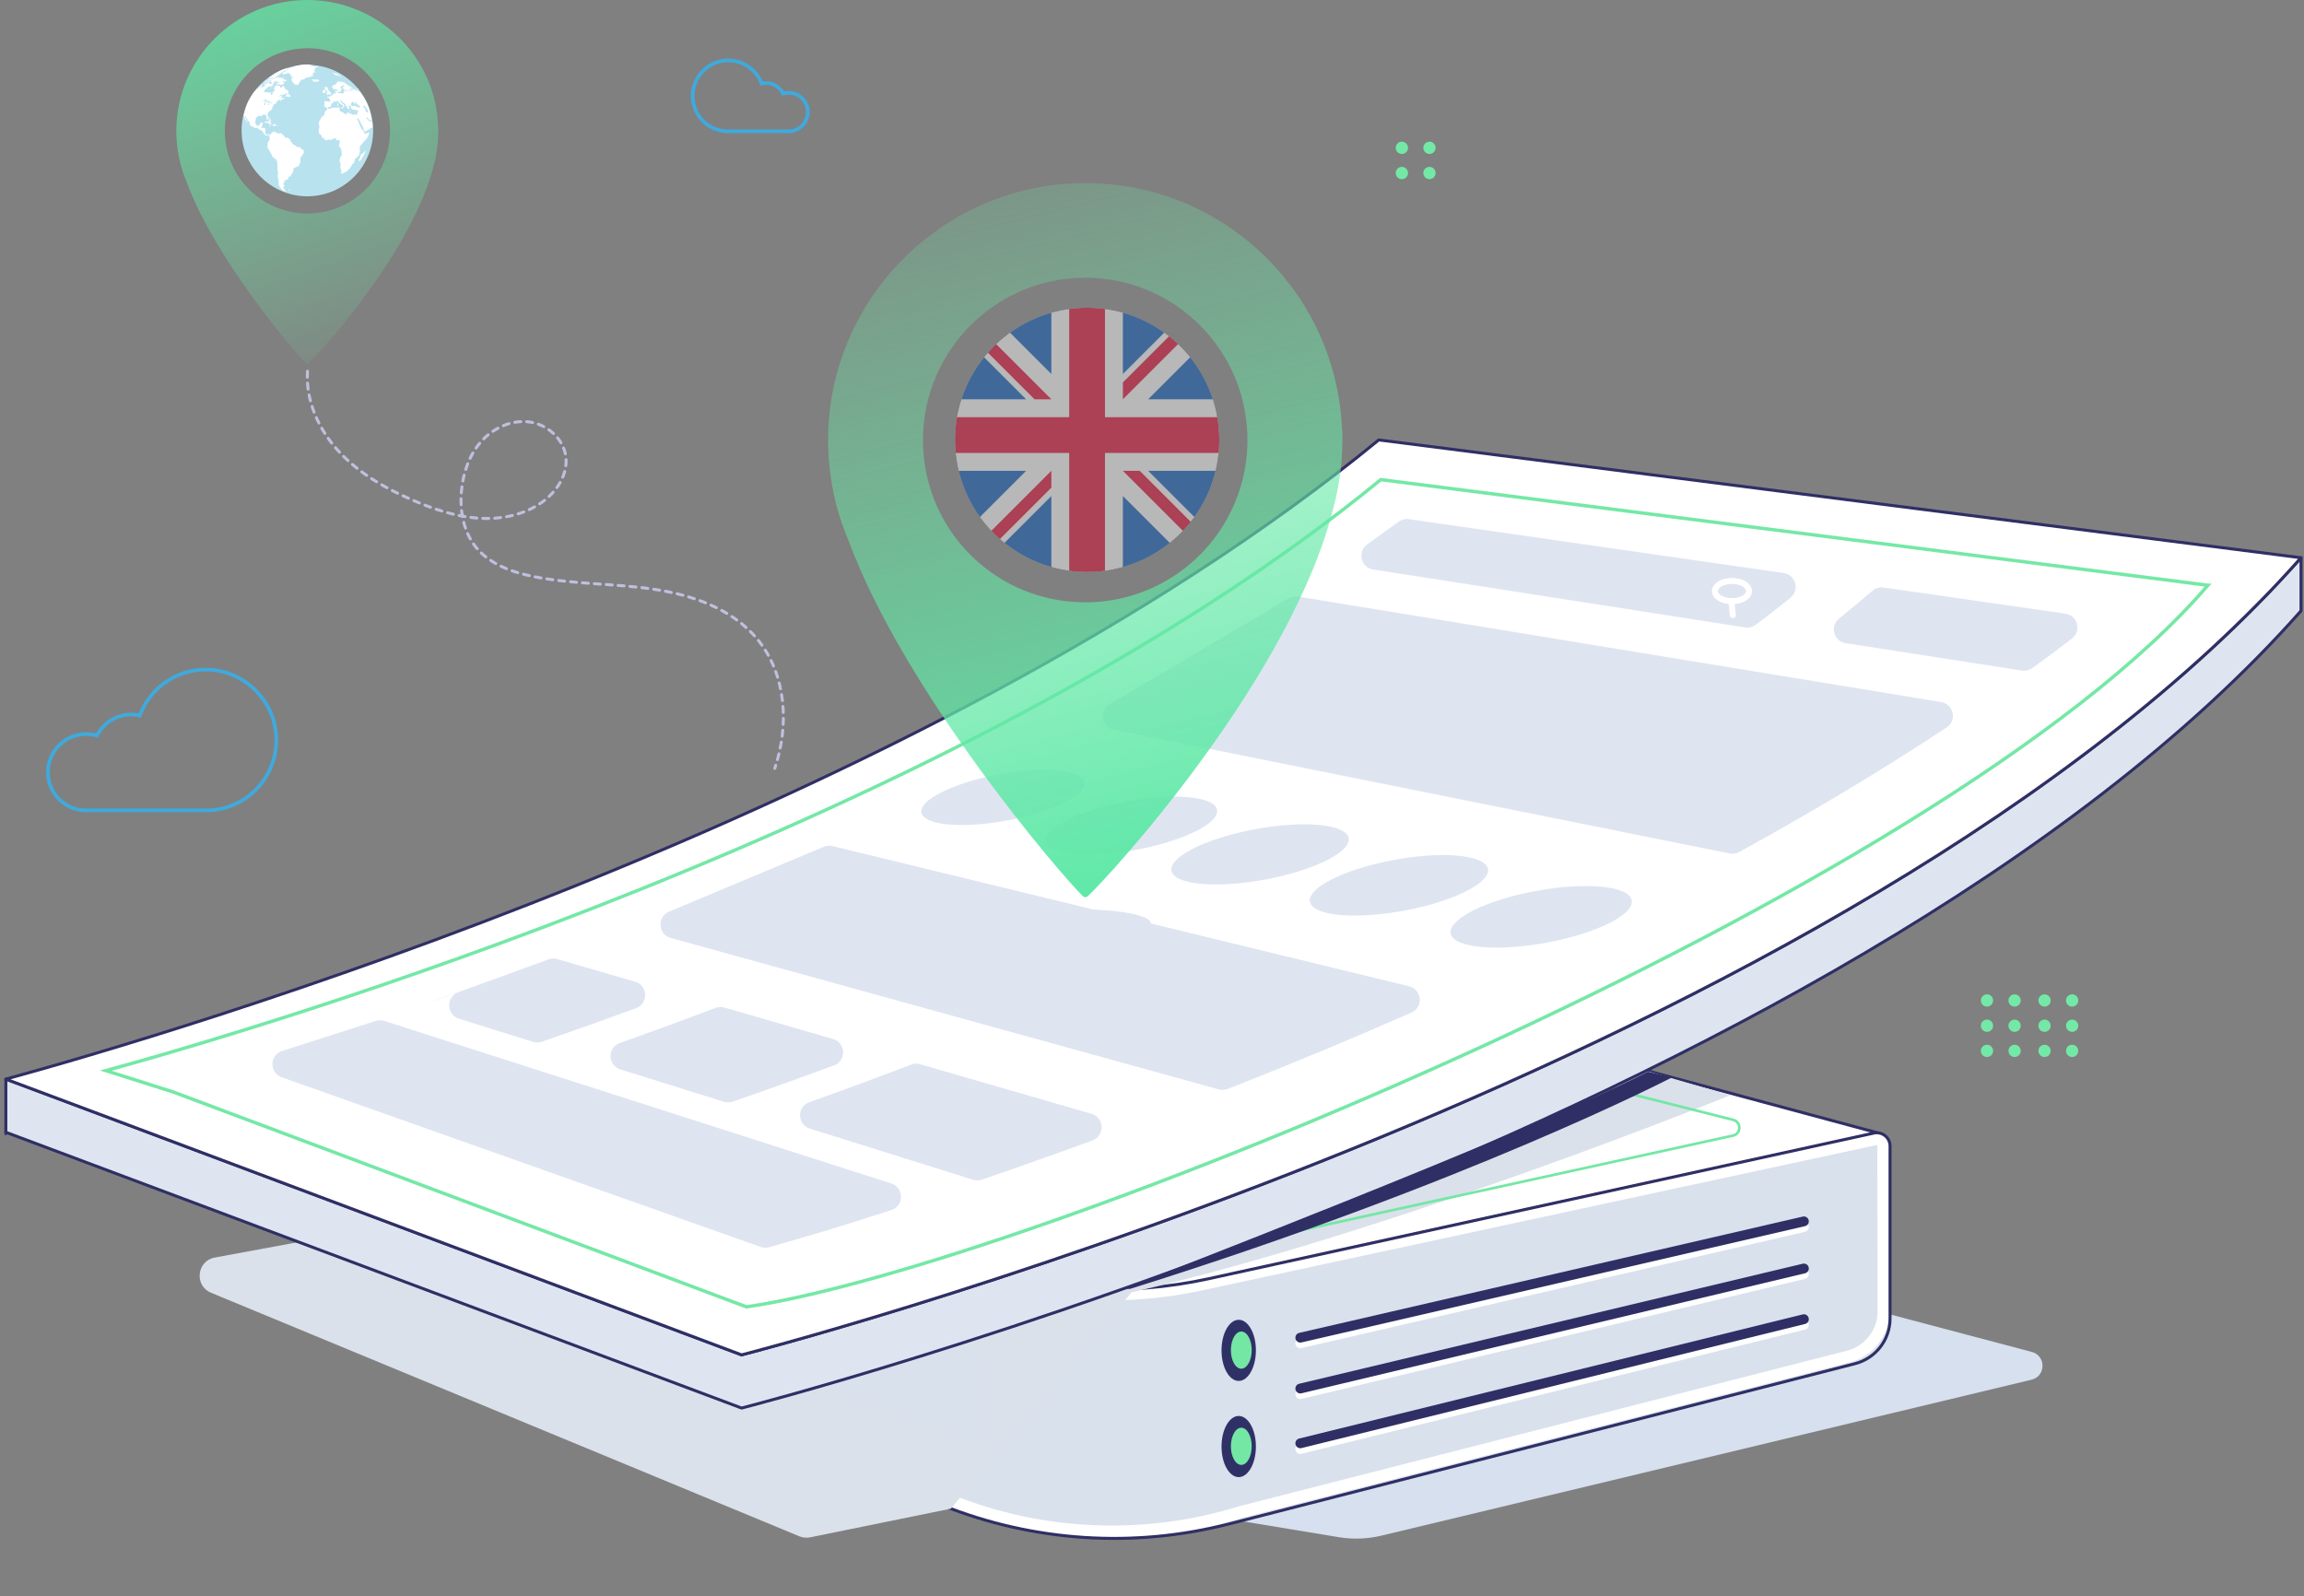 <?xml version="1.0" encoding="UTF-8"?> <svg xmlns="http://www.w3.org/2000/svg" xmlns:xlink="http://www.w3.org/1999/xlink" viewBox="0 0 394 273"><rect x="0" y="0" width="394" height="273" fill="#808080" stroke="none"/><defs><style> .cls-1 { fill: #dee5f1; } .cls-1, .cls-2, .cls-3, .cls-4, .cls-5, .cls-6, .cls-7, .cls-8, .cls-9, .cls-10, .cls-11, .cls-12, .cls-13, .cls-14, .cls-15, .cls-16, .cls-17 { stroke-width: 0px; } .cls-2 { fill: #74e7a5; } .cls-3 { fill: #d6e0ee; } .cls-18 { stroke: #bfbfdf; stroke-dasharray: 0 0 1.02 1.02; } .cls-18, .cls-19, .cls-20, .cls-21, .cls-22, .cls-23, .cls-24, .cls-25, .cls-8, .cls-26, .cls-27, .cls-28, .cls-29 { fill: none; } .cls-18, .cls-19, .cls-21, .cls-22, .cls-24, .cls-25, .cls-26, .cls-27 { stroke-linecap: round; } .cls-18, .cls-19, .cls-21, .cls-22, .cls-24, .cls-26, .cls-27 { stroke-linejoin: round; } .cls-18, .cls-21 { stroke-width: .51px; } .cls-19, .cls-25, .cls-29 { stroke-width: .26px; } .cls-19, .cls-29 { stroke: #e7ebf4; } .cls-4 { fill: url(#linear-gradient); } .cls-20 { stroke: #74e8a6; stroke-width: .58px; } .cls-20, .cls-23, .cls-25, .cls-28, .cls-29 { stroke-miterlimit: 10; } .cls-30 { opacity: .5; } .cls-21, .cls-27 { stroke: #2f2f65; } .cls-22 { stroke-width: 1.03px; } .cls-22, .cls-24, .cls-26 { stroke: #fff; } .cls-5 { fill: #74e8a6; } .cls-6 { fill: #b9e2ef; } .cls-23 { stroke-width: .45px; } .cls-23, .cls-25 { stroke: #74e7a5; } .cls-24, .cls-27 { stroke-width: 1.68px; } .cls-7 { fill: #f0f0f0; } .cls-31 { clip-path: url(#clippath-1); } .cls-26 { stroke-width: 2.05px; } .cls-9 { fill: #fff; } .cls-10 { fill: url(#linear-gradient-2); } .cls-11 { fill: #0052b4; } .cls-32 { clip-path: url(#clippath); } .cls-12 { fill: #d80027; } .cls-28 { stroke: #3faadd; stroke-width: .62px; } .cls-13 { fill: #dde4f0; } .cls-14 { fill: #2f2f65; } .cls-15 { fill: #dae1ea; } .cls-16 { fill: #2f3166; } .cls-17 { fill: #d9e1ed; } </style><linearGradient id="linear-gradient" x1="38.06" y1="291.94" x2="68.27" y2="207.84" gradientTransform="translate(0 274) scale(1 -1)" gradientUnits="userSpaceOnUse"><stop offset="0" stop-color="#5be8a6"></stop><stop offset="1" stop-color="#74e8a6" stop-opacity="0"></stop></linearGradient><linearGradient id="linear-gradient-2" x1="204.79" y1="121.55" x2="166.69" y2="274.57" gradientTransform="translate(0 274) scale(1 -1)" gradientUnits="userSpaceOnUse"><stop offset="0" stop-color="#5be8a6"></stop><stop offset="1" stop-color="#74e8a6" stop-opacity="0"></stop></linearGradient><clipPath id="clippath"><circle class="cls-8" cx="185.91" cy="75.23" r="22.6"></circle></clipPath><clipPath id="clippath-1"><rect class="cls-8" x="162.48" y="50.98" width="46.85" height="46.85"></rect></clipPath></defs><g id="Layer_1" data-name="Layer 1"><path class="cls-3" d="m190.73,256.6l38.26,6.31c2.38.39,4.81.3,7.16-.25l111.26-26.69c2.47-.59,2.51-4.1.05-4.75l-139.11-36.82"></path><path class="cls-6" d="m63.81,22.32c0,6.21-5.04,11.25-11.25,11.25s-11.25-5.04-11.25-11.25,5.04-11.24,11.25-11.24,11.25,5.03,11.25,11.24Z"></path><path class="cls-9" d="m63.62,20.82s-.03-.05-.03-.09,0-.06-.03-.1c-.01.03-.04.05-.06.06-.01,0-.03,0-.01.04,0,0-.04.01-.04.05h-.01c-.14.03-.25-.05-.34-.08-.01-.18-.13-.11-.2-.23-.18-.23-.25-.24-.2-.33.03-.05.08-.08.13-.08v.04s.04.05.05.06l.04.06s0,.03.03.04v.04s.03.05.05.06c0,.03.03.04.04.04.04,0,.06.03.1.05,0,.03.01.03.04.04,0,0,.04.04.06.05,0,0,0,.01.01.01.03,0,.05,0,.09.03.16.09.18-.04.23-.03-.33-2.13-.77-3.13-1.97-4.8-.04-.03-.09-.06-.18-.11-.1-.06-.11-.08-.11-.05-.04-.03-.08-.04-.13-.06-.03,0-.04-.01-.05-.01-.03,0-.08-.01-.11-.03-.01,0,0,0,0,0l-.06-.03s-.04.03-.1,0c-.05-.03-.09-.08-.15-.11.03,0,.05,0,.09.01.03,0,.01,0,0-.04-.06-.08-.11-.09-.28-.19.06.05.09.09.09.13,0,.05.09.09.09.14,0,.03-.01.03-.06-.01-.05-.04-.1-.08-.13-.08-.04,0-.11-.03-.15,0t.01.06c.04.05.04.06,0,.05-.06-.03-.13-.05-.21-.11-.04-.04-.1-.05-.09-.03,0,.01.03.03.04.04.05.05.09.04.11.09.01.04-.03.04-.06,0-.04-.03-.08-.05-.11-.09-.03-.01-.04-.04-.06-.05-.03,0-.05-.01-.08-.06-.01-.03-.05-.06-.06-.1-.01-.05-.03-.06-.08-.1-.04-.03-.06-.04-.08-.06-.01-.04.13.05.18.09.13.08.25.14.37.19.09.04.24.05.08-.11-.03-.03-.04-.04-.05-.04-.2-.13-.47-.37-.67-.44-.14-.06-.19-.18-.26-.18-.03,0-.06-.03-.1-.04-.03,0-.04-.03-.06-.05h.04v-.03c-.13-.09-.2-.11-.28-.18-.04-.04-.09-.06-.1-.03,0,0-.01,0-.04-.01-.03-.03-.03-.01-.04-.01-.11-.14-.18-.05-.35-.14h-.03c-.05,0,.03.06-.06.03-.08-.03-.15-.05-.21-.08-.03,0-.05-.03-.05,0-.03.04-.08.03-.11.04-.01,0-.04,0-.04.01,0,.03-.04.03-.08,0-.04-.03-.05-.03-.08-.01-.04.01-.09.03-.13.05h-.03s-.05,0-.04.03c.03.05.13,0,.15.08.01.03,0,.04-.01.04-.06,0-.1.05-.15.08-.04.01-.08.04-.06.1.01.09-.08.04-.09.06,0,.05-.05.05-.08.09-.03.04-.06.04-.1.03-.14-.04-.08.06-.2.08-.08,0-.06.05-.14.05-.04,0-.08.08-.08.13,0,.08.05.15.08.23.03.06.05.11.09.16,0,.04.03.06.05.06.11.1.25.13.33.06.05-.04.1-.08.18-.05.05.01.06.03.09.09s.05.11.1.16c.04.04.06.09.1.14.03.03.03.06,0,.06s-.05.01-.06.03h-.06s.01.06,0,.08c-.05-.05-.04-.1-.04-.14,0,0-.03-.05-.04-.06-.06-.05.01-.08-.04-.14-.03-.03-.05-.03-.06,0-.03.04-.06.04-.1.04-.13,0-.06.18-.04.21.05.08.03.14.05.21,0,.04-.01.04-.04.04-.1,0-.19.03-.28.01-.05,0-.1.03-.1.11,0,.03,0,.04-.01.05-.08.06-.14.13-.24.14-.11,0-.01.15-.14.16-.14.01-.04.09-.16.06-.03,0-.05,0-.08-.04-.03-.03-.05-.04-.06-.03-.04.04.06.13-.03.14-.03,0-.05.03-.08,0-.08-.06-.14-.03-.2-.03-.03,0-.05,0-.05.04s.01.08.05.09.21.03.3.2c0,.01.03.04.04.05.05.04.13.19.09.38-.01.1-.04.11-.11.11-.1,0-.2-.06-.29-.03-.1-.05-.21-.04-.33-.06-.09-.03-.16,0-.24.05-.04.01-.04.05-.01.09.14.33,0,.53,0,.58,0,.04,0,.08.03.1.11.06.04.23.1.24.05.01.1.05.15,0h.06c.11.04.09.13.15.16v.09s-.03.29-.26.37h-.01c-.06.06-.14.11-.14.23-.11.13-.05.19-.03.33-.04.06-.06.14-.13.18s-.1.09-.15.14c-.06.01-.2.01-.24.21,0,.04-.04.06-.06.08-.05.03-.06.06-.09.13-.03.06-.01.14-.05.19-.03,0-.03.01-.04.04-.01,0-.03,0-.03.03-.03.06-.08.04-.06.1-.03.01-.04.04-.03.08v.04s-.03,0-.03.03c0,.01,0,.04-.01.05-.01,0-.03.01-.04.04l-.03.03v.04s-.03.01,0,.04v.1l-.03.03c.09.1,0,.18.05.26.03.04.05.09.08.11v.04c-.03.14.03.2-.01.29,0,0-.04.1-.05.26,0,0-.03.03-.03.05-.08.06-.08.08-.01.15h.01v.05c0,.11.01.24,0,.35v.08c.05.05.08.15.15.14,0,0,.03,0,.03.01.05.08.13.1.18.15.09.08.11.2.15.3.01.05-.06.09.03.11.04.01.06.05.09.06.19.08.26.23.54.45.05.04.11.04.18,0,.21-.11.43-.16.64-.06.03.01.05,0,.09,0,.09-.06.2-.06.24-.15h.04s.01,0,.03-.01h.04c.08-.08.18-.08.26-.09h.11c.16-.05.19.18.24.26.06.11.08.09.2.05.08.03.2-.09.26.04.03.06.08,0,.09.13,0,.09,0,.18-.03.25-.06.15-.03.26-.09.35s-.06.09-.01.18c0,.03.01.05.04.06,0,.06.04.1.08.14.06.06.1.16.15.23.04.05.06.11.08.19,0,.04,0,.06.1.39.04.15-.08.13-.04.21.03.05.03.13.05.18.03.05.01.11,0,.18-.01.05-.04.1-.06.14-.13.08-.18.31-.21.42-.01.01-.03.04-.03.06v.03s-.03.01-.08.28c0,.05,0,.09.01.11.05.06.06.15.09.23,0,.05.03.1.04.15,0,.03.01.06.04.06v.05s.03.09,0,.16-.04.16-.01.23v.06c-.03.11-.01.23,0,.32,0,.05,0,.08.04.1.04.04.05.09.08.13v.11c0,.06.03.11.04.16,0,.03.01.05,0,.08-.04.08-.05.18-.05.24,0,0,0,.04.01.04.04,0,.06.03.09.04h.05c.06-.05.11-.08.16-.09.01,0,.04,0,.05-.03.09-.09.15-.09.23-.1.04-.01.08,0,.13-.04.06-.04.13-.08.2-.11.03,0,.04-.04.06-.05.1-.09.19-.19.29-.29.2-.2.25-.34.35-.43.1-.09.16-.24.21-.34.01-.04.04-.06.03-.1,0-.03.01-.05.04-.08.05-.04.11-.06.23-.15.04-.04.08-.08.09-.13.04-.09.06-.18.08-.26v-.05s.01-.05,0-.06c.01-.05-.01-.06,0-.11.06-.08.13-.15.2-.2.01,0,.04-.04.05-.05.08-.11.18-.19.28-.24.03,0,.05-.03.06-.06h.01s.05-.04.06-.08c.01-.01.04-.04.04-.06.05-.05.1-.09.11-.15v-.08s.03,0,.01-.01c0-.05.01-.13.03-.19t0,0v-.05h.01v-.09h-.04.06s.03-.09.04-.13c.04-.15-.06-.06-.06-.16,0-.08-.03-.14.04-.24,0-.06.03-.15-.03-.2-.06-.06.06-.21.15-.44.01,0,.03-.03.04-.04,0-.01.03-.04.03-.05.18-.11.15-.2.52-.6.04-.04.09-.06.11-.11.08-.04.14-.09.19-.16.33-.38.28-.48.44-.74.03-.05.06-.1.09-.16.01-.04,0-.1.04-.14.04-.05,0-.09.01-.16v-.05s-.04-.01-.05,0c-.03.05-.08.05-.11.06-.05.03-.1,0-.15.04-.04.03-.08,0-.1.01-.04,0-.06.05-.1.05s-.05-.04-.15.03c-.09.06-.11,0-.19-.09,0-.04-.04-.05-.05-.08.06-.06.06-.09.03-.15-.08-.08-.14-.18-.21-.25,0,0-.03-.01-.03-.03-.03-.05-.09-.04-.11-.1,0-.03.05-.01.05-.05l-.03-.04s-.01-.04-.04-.04c-.01,0-.03.03-.03.04,0,.04,0,.05-.04.05l-.03-.06s-.03-.26-.13-.34c-.1-.08-.15-.19-.15-.35,0-.09-.05-.15-.06-.24,0-.01-.03-.04-.04-.04-.03-.03-.04-.06-.06-.08-.04-.03-.06-.06-.06-.11,0-.04.03-.06,0-.1-.06-.08-.1-.18-.15-.28,0-.03,0-.04-.03-.04,0,0,0-.06-.03-.08v-.04s-.03-.09.03-.1l-.04-.03s.03.01.04.01c0,0,.06-.01.1,0,.01.03.04.04.05.06,0,.04.03.06.05.08v.03h.03s0,.06.03.06l.03.04s0,.09.05.11c0,0,0,.1.05.13.01.05.05.06.09.09.08.06.11.15.14.25-.03.06,0,.11.03.16.01.06.05.13.09.15.15.06.14.28.29.42,0,.08-.08.04-.08.1,0,.03.03.04.04.04.05.04.1.06.09.16,0,0,0,.03.01.03.03.08.01.13.05.16.04.06,0,.13.04.18,0,0,0,.01.01.01h.03s.04.03.06,0c.05-.03.1-.03.14-.08.04-.03.06-.03.1-.03.09,0,.16-.1.25-.1l.04-.04c.05-.06-.04,0,.31-.14.09-.04.01-.11.1-.15.06-.03.13-.06.2-.05.05,0,.06,0,.06-.08,0-.01,0-.03.03-.04.08,0,.11,0,.11-.04-.01-.35-.04-.53-.08-.87v-.04Zm-3.65-5.43s.04,0,.05.03v.03s.03.04.04.03c.05-.03.03,0,.13.13.08.08,0,.08-.04.04-.04-.04-.06-.06-.1-.08-.05-.03-.06-.1-.08-.15h0Zm-.3,0s.11.09.19.14c.03.03.04.04.03.06,0,.08-.06-.03-.11,0,0,0-.03,0-.05-.03-.04-.04-.08-.09-.11-.13-.08-.09,0-.09.05-.06h.01Zm-1.81.33s0-.04.04-.01c.04.03.06.03.1.03.13.03,0-.11.16-.06.05.01.09,0,.13,0s.03-.05,0-.09c-.05-.06,0-.04-.01-.16,0-.05,0-.06.04-.06.05,0,.08-.01.11-.03.03,0,.03-.03.04-.04v-.05s-.06-.1-.11-.11c-.15-.04-.25-.35.09-.37.04,0,.08,0,.1-.04,0-.01.03-.03,0-.06-.01-.04,0-.05,0-.06.04-.03.06-.04.13-.03.05.03.14.04.21.1.03.03.04.05.03.06-.06.04-.1.09-.19.09-.04,0-.06.04-.1.05s-.03.04,0,.1c.13.2,0,.18.1.25.21.18.34.14.63.19.1.01.19.11.14.11s-.11,0-.19-.03c-.06-.03-.11-.04-.18-.05-.06-.03-.11-.03-.16,0,0,0-.03.01-.04,0-.06-.04-.08.04-.11.04-.03,0,0,.05.03.06.13.05.09-.05.19.04.09.08.08.21-.03.13-.05-.05-.1-.09-.16-.1-.08-.03-.08.04-.08.1.03,0,.04-.03.04-.03,0,0,0,.03-.04.03h0s-.01.05.01.09v.08l.04.04s0-.03-.03-.04c0,.03-.03.04-.05.04-.04,0-.05.06-.05.06h-.04c-.06.06-.09-.05-.18-.06t0,0h-.04l-.05.03s.04,0,.05-.03c-.04,0-.09-.05-.1.03h-.24s-.05,0-.08-.04c-.01-.03-.04-.04-.05-.06-.01-.04-.04-.04-.05-.04s-.04.01-.05.04h-.03l-.05.03s.04,0,.05-.04c-.04,0-.06,0-.08.04h-.03s-.04-.03-.04-.05c0-.04.13,0,.11-.1h.05Zm2.14,2.42s.01-.01,0,0h0Zm-1.27-2.14l-.05.04s.04-.01.05-.04Zm2.41,3.23s-.04.06-.04.11c-.03.09-.05.2-.05.29h-.03c-.09,0-.18,0-.26-.05-.11-.05-.2-.04-.26.05-.03,0-.04.01-.06,0-.08-.04-.14-.05-.21-.09s-.15-.08-.23-.05c-.06.01-.04-.09-.13-.09-.05,0-.09-.04-.14-.04-.01,0-.03-.01-.04-.03-.06-.13-.26-.09-.35-.04-.13.09.05.15-.04.26-.04.05-.09.06-.15,0-.2-.18-.38-.08-.43-.28,0-.03,0-.05-.04-.05-.06,0-.2-.11-.25-.1-.09.03-.16-.05-.24-.08-.04-.01-.03-.1-.11-.09-.04,0-.06-.04-.06-.09.05-.01.08-.05.1-.1.04-.08,0-.11-.05-.14,0,0,0-.01-.01-.03,0,0,.03-.08.05-.1,0-.01.03-.03,0-.05-.01-.03-.03-.01-.04,0-.03.01-.04,0-.06-.03-.04-.06-.09-.06-.13-.04-.1.09-.3-.04-.45.04-.03,0-.05.01-.08,0-.16-.1-.3,0-.42,0-.09,0-.15.01-.21.06-.04.03-.14.03-.19.1-.05.08-.13-.01-.43,0-.01-.01-.04-.03-.05-.05-.15-.18.11-.23.24-.19h.1s.04,0,.05-.04c0,0,0-.03.04-.06,0,0,.03,0,.04-.03h.05s.03-.03.01-.05c.01-.06.06-.09.09-.13,0-.03-.01-.04-.03-.05-.03-.04-.04-.08,0-.11.06-.1.1-.21.23-.23.03,0,.05-.01.06-.05h.08s.05-.05.04-.1c-.03-.13.03-.18.11-.15.06.01.11.03.18.06.11.06.13-.05.23-.06.08,0,.08-.13.2-.06.01,0,.04.03.05.04.04.01.06.04.08.09.05.14.13.15.28.32.04.04.08.08.11.08.09.03.16.1.24.18.01.01.04.04.06.05.09.04.16.25.05.28-.06.01-.13,0-.18.03h-.03s-.06-.04-.13-.03c-.03,0-.03.04,0,.06.01.01.03.01.05.03.06.05.14.06.2.13.06.05.08.05.1,0,.01-.03,0-.05,0-.08,0-.06,0-.08.05-.06.09.03.09-.1.15-.13.03-.01.01-.05-.01-.09-.03-.03-.05-.06-.06-.1,0,0,.04-.06.09-.03.03.03.06.04.09.06.03.04.06,0,.04-.05-.03-.04-.05-.06-.08-.08-.06-.04-.13-.09-.19-.11-.08-.03-.03-.09-.11-.1-.03,0-.05-.01-.08-.03,0-.03-.03-.04-.05-.05-.04-.04-.08-.08-.1-.14-.03-.08-.06-.09-.15-.16-.05-.04-.09-.15-.06-.2.01-.03.04-.03.09-.03h.01s.03.1.06.11.05-.03.09,0c.08.18.19.26.33.33.05.03.1.06.15.1s.21.09.19.3c0,.03,0,.05.03.06.05.05.08.11.13.16.05.06.13.13.14.23,0,.01,0,.04.03.04.03.03.04.06.05.1,0,.03.01.05.03.04.05,0,.1.05.15.04,0-.04-.03-.09.03-.11.01,0,0-.04,0-.06.05.03.1.03.13-.03-.03-.05-.05-.1-.1-.11-.03,0-.04-.04-.13-.18,0-.01-.03-.04-.01-.05,0-.03.04,0,.06.01.04.01.05,0,.06-.03,0-.03,0-.06.03-.05.06.04.11,0,.18.01.03,0,.05.03.06.04.04.08.01.13,0,.18,0,.04,0,.05.03.06s.05,0,.04-.03v-.03c.05.11.05.13-.04.11-.01,0-.03,0-.03.01s0,.03.01.04c.01.01.03,0,.05.01.05.01.04.03.09.09.04.05.04.09.04.13.09,0,.18.01.25.1.05.05.13.05.15,0,0-.01.03-.04.04-.03.05,0,.1.03.14.06.09.08.19.1.25.04.05-.05.08-.01.14,0,.05.01.08.04.06.09,0,.05,0,.1.03.15v.08h-.05Zm.42-.83h-.03s-.14-.01-.21-.03c-.06,0-.14-.03-.2-.08-.03-.03-.06-.03-.09-.03-.05-.04-.1-.08-.16-.09h-.01s-.03-.05-.05-.05c-.08,0-.24-.06-.33.01-.05.04-.11.03-.37-.05-.06-.08-.11-.15-.11-.25v-.05s.08,0,.06-.03v-.15c.05,0,.08,0,.08-.05,0-.08.04-.05.09-.13.01-.04.06-.04.1,0,.09.09.15.08.2.1,0,.04-.05.03-.06.05.04.05.1.04.11.13,0,.04.04.05.06.04.05-.03.14-.05.21-.03h.03v-.04c-.05-.03-.14-.01-.18-.11-.01-.05.01-.05.21-.06.03,0,.04.01.06.05.08.11.08.14,0,.15h-.03s0,.03.03.04c.08.09.14.06.14.06h-.04c.04.05.15.1.18.13.06.08.13.11.19.16.11.08.15.16.11.25l.03.03s-.03-.01-.03-.03v.04Zm.04.1s.03,0,.03-.04l-.03.04Zm.6-.14h-.03c.03.08,0-.03-.03-.1,0,0,0-.06-.01-.1q-.05-.11.06-.14s.03,0,.03.01c.04.05.1.09.13.15l.03.03s.01.05.05.05c.01,0,.03.03.05.03.06.08.09.14.2.2q.05.03.05.08h0s.03.06.03.06c0,0,0,.03.01.04.04.04.04.06.05.1v.06h.01s.05.06.05.1.01.08.05.1c.03.03.03.05.04.08.04.13.04.11-.05.14-.08.01-.14-.04-.21-.09-.04-.04-.08-.06-.11-.08-.03,0-.04-.01-.06-.05-.1-.18.05-.1-.04-.25,0-.03,0-.05,0-.03h.06v-.04s-.05-.01-.08-.03l-.03-.03s-.03-.03-.04-.05l-.03-.04s-.04-.06-.06-.09c-.04-.04-.08-.09-.11-.14h-.01Z"></path><path class="cls-9" d="m60.03,18.06l.02.02-.02-.02Z"></path><path class="cls-9" d="m53.12,12.93s0-.05.01-.08c0-.05.03-.06.06-.05.09.03.05.1.2.13h.15s.03,0,.03-.03c-.01-.09-.03-.16-.13-.19.05-.05.08-.1.04-.19.04,0,.08-.04.13-.03.04.01.06,0,.08-.04.03-.1.11,0,.2-.13.04-.05.05-.03.1-.01.01,0,.03-.03,0-.04-.05-.04-.1-.05-.15-.04-.01,0-.03.01-.01.04,0,.01.03.03.01.05h-.08s-.03,0-.03-.03t.01-.03s.04-.04,0-.09h-.03s-.03,0,0-.01h.03s-.03-.06-.05-.08,0-.05,0-.05c.03.01.06-.01.09.01,0,.06.04.08.09.09-.06-.08.04-.09,0-.16,0,0-.06-.01-.08-.01,0-.16.06-.15.13-.2.01,0,0-.04-.01-.05-.04,0-.05.03-.08.05-.03.03-.06,0-.05-.05,0-.03,0-.05.04-.04.08.03.08-.09.14-.08h.03s.03-.06.11-.05c.06,0,.11-.03.18-.03h.01c.08,0,.1,0,.13-.03-.09-.06-.11-.05-.19-.06-.03-.03-.05-.03-.08-.04-.08,0-.29-.05-.33,0,0,0-.08.04-.11-.03h-.04s-.06,0-.1.01c-.03,0-.04,0-.05-.03.01-.03.04,0,.05-.03-.05-.04-.06-.05-.1-.05s0,.05,0,.05l-.06.04s-.04-.03-.03.01h-.04v-.09h-.01s.04-.05.06-.06c0,0,.03-.01,0-.03-.29-.09-.37-.03-.43-.1-.04,0-.08-.05-.11-.04h-.08c-.05-.03-.15-.03-.2,0h-.16c-.1,0-.71,0-1.01.09-.04,0-.09.03-.13.03-.28.03-.15,0-.55.1-.03,0-.05,0-.05.05h-.04s-.06-.05-.1,0c-.03.04-.06.04-.09.06h-.08v-.03s-.03.01-.03.04l-.08.03s-.04.04,0,.03c0,0-.03.04-.04.05h-.06s-.1-.04-.19.04c0,0-.13.01-.45.11-.03,0-.04,0-.1.04-.1.03-.11.04-.13.01.01,0,.01-.03,0-.03-.04-.03-.16.06-.23.03h-.03c-.1.03-.21.08-.33.1-.49.13-1.35.58-1.39.63-.13.15-.23.08-.4.25-.03.03-.05.04-.06.05-.1.04-.13.08-.24.15-.03.01-.05.04-.09.06-.03.01-.05.03-.09.06.01,0,.04,0,.06-.03.06-.06.04.03.06,0,.04-.01.05,0,.1-.03,0,.04-.01.05-.06.08.01-.04,0-.03-.03-.01,0,0-.01,0-.04.03-.04.01-.08.04-.1.03-.03,0-.06.01-.1.04-.06.03-.15.11-.21.15-.05.06-.1.1-.18.18.05-.03.08-.01.09,0,0,0,.08-.04.1-.01.05.04.29-.11.33-.14.06-.04.13-.05.2-.14q0,.05-.06.09s-.01,0-.03.03c-.03.04.03,0,0,.04-.03.04-.05.03-.08.06,0,0-.11.09-.16.1-.03,0-.05.05-.08.05-.11.04-.16.1-.21.1-.01,0-.04,0-.06.03,0,0-.03,0-.04.01,0,0-.11.05-.19.13,0,.03.05,0,.06,0h.03s.05-.01.01.04c-.04.03-.08.05-.1.06,0,0-.04,0-.06.04l-.03.04s0,.04.03.04h.04s.03,0,.05-.04c.03,0,.05-.01.09-.04,0,0,.03,0,.04-.01.01,0,.04-.03.05-.05.04-.06,0-.06-.04-.04,0,0,.03-.06.06-.09s.06-.04.09-.05h.01s.03,0-.01.05c0,.01-.03.03-.03.04s0,.05.04.04c.08-.03.15-.06.25-.13,0,0,.03-.03.04-.01.01.03.06,0,.24-.09.06-.04.13-.05.2-.09.03-.01.06-.05.08-.05.06,0,.15-.05.23-.08.03,0,.06-.01.09-.08,0-.01.03-.03.03-.01.03,0,.03-.03.04-.04.01-.03,0-.03,0-.03-.28.03-.26.09-.32.1-.08.03-.18.09-.25.14-.09.05-.16.06-.24.1,0,0-.03.01-.03.03,0,0,0-.03-.01-.03.14-.15.14-.1.2-.14.13-.09.2-.06.32-.15.01-.01.03-.01.04-.03.06-.03.11-.04.18-.08.04-.03.1-.06.1,0l.04-.03s.09-.05.13-.05c0,.03-.04.04-.04.06t.05-.06s.03-.03.03-.04c.04-.03.06,0,.1-.05,0,0,.03-.01.03-.04,0-.04-.06,0-.09.03,0-.04.04-.05.05-.06.03,0,.05-.01.06-.05.05-.09.09-.05.15-.1.03,0,.05,0,.08-.04.06-.05.11-.11.18-.15v-.04s.03-.05.04-.06c.05-.03.13-.08.18-.09.1-.03.11-.05.23-.15h.03v-.03s.08-.05.1-.06c.13-.06.25-.15.37-.19.04,0,.06-.03.09-.08h.03s.03-.03.05-.04l.05-.03s.09-.05.13-.05c.01-.01.04-.03.04,0,0,0-.01.03-.03.03,0,.14,0,.05-.21.14-.09.04-.16.1-.25.14-.03.01-.06.01-.1.06,0,0-.03.01-.03.04,0,.04.05,0,.19-.03.03,0,.05-.03.05,0,0,.04-.04.04-.05.06-.08.04-.34.11-.4.18-.01.01-.03.01-.05.03-.09.04-.18.09-.26.14-.01,0-.04.03-.04.04t.03.01h.09s.05-.03.08,0c-.04.01-.06.05-.08.09.15.04.16.05.2.04.08,0,.16-.01.25-.08,0,0,.03-.01.04,0,.04.03.09-.01.14-.04.01,0,.03-.01.04,0,.05.03.08-.06.14-.05.04,0,.18-.04.23-.01.05.04.14,0,.18.08h.01s.11.04.14.13c0,.04.09.1.08.24,0,.03,0,.05.03.05.06.01.13.03.19-.04.08-.06.04.09.11.04.01-.03.04-.03.04-.03,0,0-.03,0-.04.03,0,0,.03,0,.03.01.03.03.01.04-.01.06-.09,0-.06-.03-.14,0-.03,0-.08-.01-.08.06,0,0-.01.01-.03.01-.04,0-.04.05-.04.08t.03.05c.08.04.15,0,.23-.03.01,0,.04,0,.05-.04.03-.03,0-.04,0-.05h.01l.06-.03v.08c0,.06-.03.11-.08.13-.08.01-.14,0-.21.11-.09.16-.03.16-.04.2-.04.19.14.14.13.26,0,.08.08.1.08.18,0,0,.08.08.11.11,0,.04.03.04.05.03.03.14.11.13.16.19.05.06.08,0,.29.03.03,0,.05,0,.06.03.05.08.13.06.19.06.03,0,.06,0,.08-.05.01-.03,0-.05,0-.08h.03c.04-.14.11-.15.1-.25,0-.1.1-.09.15-.19,0,0,.03,0,.03-.01.01,0,.04-.01.04-.04-.01-.06.05-.1.04-.15,0-.01.01-.03.03-.04.1-.06.15-.13.28-.11.11,0,.23-.08.34-.11.05-.01.1-.04.13-.1h.01s.04-.01.05-.04c.03-.01.03-.05.05-.06.04-.01.08-.03.1-.05.03-.01.04-.03.06-.03.11.03.37-.05.49-.06.09,0,.18-.03.25-.06.1-.05.21-.1.33-.13-.13,0-.24-.06-.35-.06v-.06Zm.58-1.21v-.04.04l-.03.03.03-.03Zm.03.15s0,0,0,0h0Zm-.04.39h.01-.01Zm-.08-.52l-.06.06.06-.06Zm-.06.59v-.03.03Zm-.11-.32l.03.03-.03-.03Zm-7.17,1.31s.01-.01,0,0h0Zm.15-.05l-.04.03.04-.03Zm.03-.06s0,0,0,0h.03-.03Zm.23.06s.05-.03.06-.05l-.06.05Zm.1-.13h-.04s0-.03.03-.03.04,0,.06-.03l.03-.04s-.01.03-.03.04v.05s-.03-.01-.06,0h.01Zm.1-.25s.03-.01.04-.01h-.04Zm0-.03s-.01.03,0,.03c-.03.04-.05.05-.05.05,0-.04-.05,0-.09.01h-.03.03s.01-.03,0-.03c.01-.03.04-.03.05-.05h.01s.05-.03.08-.01q.05-.03,0,0Zm.08.23s.01,0,0,0h0Zm.18-.25l.05-.06s-.04.04-.05.06t0,0Zm-.1.14h.03-.03Zm.06-.08l-.03.04s.03-.03.03-.04h.03-.03Zm.06-.06h-.01.01Zm.44-.4l-.04.03s.03-.01.04-.03c.04-.04.1-.08.1-.08,0,0-.06.04-.1.08Zm.64.18l.26-.09-.26.09Zm1.45.03v-.05s0,.03,0,.05Zm.34-1.08l-.04.03s0-.04.01-.05c.03-.03.04,0,.04.03h-.01Zm-.09,1.56s.04-.01.04.03c-.01,0-.03,0-.04-.03Zm.03.5s.05,0,0,0h0Zm.29-.06s0,0,0,0h0Zm-.01-.42s0,0,0,0h0Zm-.06.63l.06.08-.06-.08Zm.77.69v-.04.04Zm1.8-1.81s.01,0,0-.01h0Zm.09.08h-.03s.03-.01.03,0Zm.35-.14q-.1.08,0,0h0Zm-.26.23s.03-.01.03-.03l-.03.03Zm-.03-.08h.16s-.08-.01-.16,0Zm.04-1.42s.09,0,.13-.03h.03-.03s-.13.03-.13.03Zm.25,1.37l.05-.04s-.04,0-.05.04c-.03.03-.08,0-.08,0,0,0,.05.03.08,0Z"></path><path class="cls-9" d="m51.87,25.68c-.05-.2-.15-.08-.24-.15-.24-.16-.1-.14-.4-.35-.03-.03-.06-.04-.1-.03-.06.01-.13,0-.19,0-.04-.03-.08-.03-.11-.03-.03-.04-.06-.06-.1-.05h-.01c-.19,0-.11-.16-.21-.19-.04,0-.06-.03-.09-.05-.2-.11-.28-.08-.37-.16-.03-.09-.08-.18-.11-.26-.04-.08-.08-.13-.15-.14,0-.01-.01-.03-.03-.03-.04,0-.04-.05-.06-.08-.01-.04-.04-.06-.04-.11,0-.11-.05-.18-.11-.23-.3-.25-.4-.3-.54-.25-.2.09-.37-.24-.44-.35-.03-.04-.05-.06-.1-.06-.08-.09-.14-.19-.24-.24v-.04h.01c.06-.01.05-.11.01-.11s-.04.04-.04.08c-.03.03-.05.05-.09.04h-.03c0-.06-.01-.1-.05-.11-.04-.04-.09,0-.13-.04q-.05-.03-.06.05s-.04.03-.06.04c-.15.1-.14-.11-.35-.05-.05.01-.1.01-.14-.04-.01-.09-.04-.11-.13-.11h-.05s-.03-.05-.03-.09-.05-.04-.06,0v.09h-.06s0-.11-.05-.15c-.04-.06-.08-.04-.1,0-.24.29-.44.1-.47.37,0,.03,0,.06-.01.08-.06.03-.09.1-.13.15-.05.05-.06,0-.15-.09-.23-.23-.37.16-.5,0-.06-.08-.26-.21-.21-.44.03-.1,0-.18,0-.3.01-.03.04-.05.05-.08.08-.08.01-.2-.11-.19q0-.05-.05-.06s-.03-.04-.04-.04c-.05,0-.11-.01-.16,0-.09.04-.19,0-.28.03-.04,0-.05-.04-.03-.08.01-.03.04-.05.04-.09,0-.1.05-.19.06-.28,0-.04.04-.08.04-.13,0-.23.14-.18.09-.32-.01-.04-.05-.03-.08-.03-.1,0-.19.03-.28.06-.25.08-.09.3-.29.37-.13.04-.25.14-.31.1-.09-.05-.2-.09-.23-.24,0-.04-.09-.08-.08-.2,0-.01,0-.03-.03-.04-.06-.1,0-.24,0-.3s0-.14.05-.19c.06-.09.06-.18.04-.28,0-.04,0-.08.03-.1.2-.23.2-.13.37-.32l.04-.03q.13-.03.16-.01s.03,0,.06,0c0,0,.04.01.05,0h.03s0,.04.03.04c.04.09.16-.05.23,0,.03.01.04,0,.05-.05v-.04c0-.06,0-.08.06-.09.11-.04.13-.04.16-.04.03.01.05,0,.08-.03.05,0,.11,0,.15.05.08.1.13-.05.19-.03.08.03.13.16.1.26-.03.1,0,.11.11.34-.01.08-.03.19-.13.21,0,0-.01,0,0,.03h.2s.06-.03.06-.08h.03v-.03h.01s.03-.04.03-.05c.04-.11.05-.24.01-.34-.03-.1-.04-.2-.08-.29-.01-.03-.01-.08-.03-.11,0-.06,0-.13.03-.18.04-.08.08-.15.15-.19.09-.05.15-.15.21-.23.05,0,.1,0,.14-.08,0-.03.04-.05.06-.05.08,0,.13-.09.19-.13.04-.03.04-.06.04-.1,0-.05-.08-.1,0-.21.09-.14.14-.3.24-.43.01-.01.03-.04.03-.06,0-.04.03-.05.05-.06.08-.05.16-.01.21-.14h.03c.15-.06.21.01.24-.06,0-.03-.01-.04-.03-.04-.11-.01-.03-.24.06-.29.3-.18.31-.15.39-.23.05-.04.16-.09.23-.08-.03.04-.05.05-.09.08-.04.04-.05.09-.05.13s.04.04.06.04c.11,0,.15-.16.25-.16.01,0,.04,0,.05-.03.13-.05.25-.14.38-.2.09-.05.05-.05.03-.14s-.03-.06-.19.11c-.03.03-.08.01-.05-.03.04-.06,0-.06-.04-.05-.06.03-.11,0-.16-.04-.06-.05-.05.05-.09.06-.04-.06-.03-.13.03-.21-.06,0-.13.04-.18,0,.06,0,.11-.01.16-.06.03-.03.05-.04.06-.08,0-.04-.03-.06-.05-.06h-.04c-.16,0-.32.09-.47.19-.03.01-.04.04-.06.03.13-.2.24-.14.29-.23.04-.06.09-.1.14-.11.45-.13.66,0,.88-.19.1-.09.2-.13.3-.14,0,.03,0,.04-.03.05-.06.08-.11.16-.16.24-.16.24-.21.26-.19.33,0,.03.04.03.06.01.04-.01.08-.01.11-.03.08,0,.14.01.21,0,.09-.03-.01.14.1.09.04-.01.11-.1.14-.05.03.04.06.04.09.06.05.05.08,0,.14-.1,0-.03.03-.05,0-.06-.04-.04-.03-.1-.04-.13-.04-.04-.05-.09-.06-.14-.04-.13-.2.08-.28-.09h-.01s-.04-.06,0-.1c.03-.03.04-.06.06-.1,0-.01.01-.04,0-.04-.05-.01-.03-.05,0-.08.05-.15.01-.23-.09-.25-.04,0-.06-.03-.06-.06-.03-.13-.13-.04-.16-.08-.06-.05-.15-.05-.2-.11-.03-.03-.05-.04-.05-.09,0-.04,0-.08-.03-.08h-.01s0-.09-.04-.09c0-.05-.05-.04-.06-.09-.03-.1-.14-.16-.15-.25,0-.03-.03-.03-.05,0-.04.05-.08.08-.1.14-.03.05-.05.08-.09.11-.2.16-.24.06-.29.04-.09-.04-.1-.1-.04-.23.01-.04,0-.04-.01-.04-.11.03-.18.03-.19,0-.04-.06-.1-.08-.15-.09h-.09c-.1.05-.19.06-.28.06s-.21.05-.19.14c0,.01.03.04,0,.06-.09.1.04.13-.03.2-.14.19-.18.18-.1.21h.04c.08,0,.09.11.08.2-.03.06-.16.23-.35.3-.1.04-.03.11-.03.16v.16s0,.06-.05.08c-.04,0-.05.04-.08.06-.04.05-.08.06-.1.03-.01-.03-.03-.05-.06-.05,0,0-.01-.01,0-.03,0-.03.04-.04.05-.04.04,0,.06-.05.04-.09-.04-.05-.16.03-.11-.15.03-.1.03-.13-.05-.11-.05,0-.1.01-.16.05-.1.05-.11-.04-.24,0h-.03c-.08-.05-.14-.1-.25-.06-.03,0-.05-.04-.18.03-.11.05-.1-.06-.1-.09,0-.06-.05-.04-.11-.01-.09.03,0-.16.06-.23.04-.04.08-.08.1-.13,0,0,.09-.09.14-.13.06-.05.13-.11.18-.14.06-.03.1-.16.23-.2.08-.03.15-.09.24-.16.03-.03.06-.05.06-.09,0-.01.03-.04.04-.04.03-.03.05-.04.08-.05,0,.03-.03.05-.04.09-.04.06-.06.14-.13.18,0,0-.04.08,0,.06.03,0,.05-.01.08-.04.03-.01.04,0,.05,0,0,0,.01.03.06,0,.01,0,.04,0,.05-.04.11-.05.14-.15.23-.13h.13s.04,0,.06-.01c.03,0,.04-.03.05-.05,0-.05-.05-.01-.1,0,0-.04,0-.06-.03-.06-.06,0-.1-.03-.16-.01-.03,0-.05,0-.04-.05.03-.01.03,0,.04,0s.04,0,.06-.03c.03-.03,0-.04.03-.06.05-.03.09-.08.14-.11.29-.19,0-.13.13-.23.08-.05.09-.09.06-.14-.01.03-.06.06-.06.06,0,0,.04-.03.06-.06-.03,0-.04.03-.06.01.1-.16.16,0,.34-.15h.03s-.04.06-.08.09c-.06.04-.09.04-.09.08v.03c.08.01.05.05.13.03.09-.04,0-.11.13-.2,0,0,.01,0,.03-.01.03-.04.04-.01,0,0-.03.08.08.06-.03.14-.04.04-.04.06-.04.09s0,.04.03.04h.08c.05,0,.1-.03.15-.06.05-.04.21-.11.2-.06,0,.01,0,.03-.03.04-.04.04-.06.06-.1.09-.06.05-.14.13-.2.15-.04.08-.09.08-.14.09-.05.01-.1.06-.15.11-.03.04-.04.06-.01.06.05,0,.1.01.16-.03.2-.11.34-.09.47,0,.03.03.08.03.09.06,0,.01.03,0,.05,0,.04-.03.09-.04.11,0h.06s0,.03.03.03h.3c0-.05,0-.1-.05-.08-.04-.05-.1-.06-.15-.08.01-.05.04-.05.08-.06.16.06.14,0,.2.05.01.01.04.04.1,0-.05,0-.05-.01-.04-.05,0-.04.03-.05.05-.06,0,0,.03-.01.03-.04s-.03-.03-.05-.03v-.03s-.01-.08-.05-.06h-.01v-.03h-.09s-.11-.05-.06-.18c.19-.08.18.11.35.09,0,0,.05-.01.05-.05.03-.03.05-.04.08-.04.08-.03.11-.11.18-.16,0,0-.03-.04-.04-.04,0-.03-.03,0-.04,0-.06-.03-.11-.04-.19-.04-.04-.04-.08-.05-.14-.04-.08.03-.13-.03-.19-.03-.01,0-.01-.01,0-.04.01-.05.06-.04.08-.08,0-.03-.04-.01-.03-.05,0-.05-.03-.06-.06-.06-.01,0-.04.01-.04,0,0-.05-.04-.03-.06,0h-.1s-.04.03-.05,0c-.03-.04-.08-.03-.1-.05h-.1c-.06.03-.13.03-.16,0-.05.01-.08-.03-.13-.01h-.05s.04-.05,0-.06h-.06c-.05-.03-.13.01-.24.05-.03,0-.05,0-.09.03l-.03.03s-.1,0-.21.08c-.05.03-.11.06-.16.09-.03-.05-.09-.03-.18.04-.08.04-.1.03-.15.09-.08.05-.15.13-.23.23-.04.03-.04.05-.05.09-.04.08,0,.08,0,.1.01.04.08,0,.13,0,.03.03.06.03.14-.04.03,0,.04,0,.06-.01-.01.05-.04.1-.05.15-.04.04-.05.09-.1.13h-.03s0-.03-.03,0c-.03.01-.03.04-.03.05s.01.03,0,.05-.04.03-.05.04h-.06s-.03-.01.01-.06c.08-.1.03-.1-.05-.1-.01,0-.03,0-.05.03-.09.04,0-.04-.1,0-.03,0-.06.03-.04-.04h-.03s0-.03-.06-.01c.05-.1-.05-.05-.05-.09.03-.04.05-.05.08-.09s.04-.04.06-.06c.04,0,.09-.04.14-.09,0,0,.03-.01.03-.03l.05-.05s.03,0,.03-.03c.03-.03.05-.05.06-.06-.05,0-.11.05-.19.08-.06.03-.15.06-.23.11-.04.03-.08.06-.1.11-.01.03-.06.08-.03.06v.03s-.03.04-.09.11c0,0-.05.04-.06.06,0,0-.03,0-.04.03,0,0-.03.04-.03.05-.03.04-.05.1-.04.11-.04.03-.06.04-.08.03-.03-.03-.06.01-.11.06-.04.04-.08.09-.13.1l-.03.03s0,0,.09,0c-.04.03-.06.05-.09.1-.01.04-.11.05-.24.13-.15.09-.11.04-.24.1-.01,0-.04.01-.04,0h-.09c0-.05-.15.09-.24.14h-.01s-.04.05-.04.06c0,0,.03,0,0,.03s-.04.03-.06.05h-.03s0-.03-.03.01h-.03s-.03,0-.06.03h-.03s-.01.03-.03.04c-.14.09-.26.16-.37.21.05-.05.09-.06.14-.11-.05,0-.14.06-.23.11-1.05,1.46-1.45,2.31-1.84,4.12v.04c.09.26.05.29.1.32.04.01.06.04.09.08.01.03.04.04.01.08-.01.05-.05.05-.08.06.03.06.06.11.11.11s.08.04.11.06c.1.08-.03.15.04.2.05.04.15.09.18.19,0,.03.01.05.04.03.03-.01.05-.05.04-.08-.01-.04-.03-.09-.06-.1-.05,0-.08-.04-.06-.1,0,0-.04-.11-.05-.16,0-.08-.11-.14-.13-.26,0,0,0-.01-.03-.03.01-.09,0-.11-.06-.1-.08-.06-.06-.09-.05-.25.04,0,.06.01.11,0,.06.05.03.03.06.09,0,.08.06.11.03.21h0c.05.01.05.08.1.09,0,.04.05.03.05.05,0,.08.06.1.1.13.06.05-.04.1.04.15.03,0,.05.03.06.03v.03s.04.06.08.09v-.04s.01.03,0,.04c.05.06.09.13.14.2.16.29-.04.33.08.47.08.1.11.05.16.14,0,.01.03.04.05.04.1.04.2.1.3.15.13.06.25.13.38.18.3.13.2-.3.6.2.13.15.15.06.35.18.08.05.11.04.2.04.03.03.03.08.06.09.04.06.08.13.13.18.14.14,0,.21.11.29.05.04.18.04.2.13.04.18.24.1.28.19.03.05.06.05.1.09.03.03.06,0,.08-.01.03-.03.01-.05,0-.08-.03-.05,0-.06.09-.16.01-.01.03-.01.05,0,.03.03.06.05.08.09.04.16.13.21.15.34.01.06-.01.13,0,.19.03.08-.03.15.03.23-.03.06-.04.14-.1.15-.09.01-.04.25-.18.26-.03,0-.05.01-.05.05,0,.1-.04.16-.06.24-.01.06,0,.15,0,.21,0,0,.08.1.13.11l-.03.04s-.1.06-.11.14c0,0-.03.04,0,.09,0,.05.05.1.05.16-.06.05.14.11.19.28,0,.03.03.05.04.06.08.1.13.21.18.32.23.49.33.52.31.66,0,0,.01.03.03.04,0,0,0,.03.01.04.04.08.1.11.14.18.06.06.15.11.23.16.03.03.04.05.08.05.2.14.2.19.3.29,0,.03.03.04.05.05h0c.01.1,0,.13.04.18.05.34.08.43.03.52v.05c.01.08.08.32.05.62,0,.05,0,.11-.01.15v.05s.03.05.04.08c.01,0,.04.03.04.03,0,0-.03,0-.04-.03v.04c-.04.06-.01.14.03.21.05.18.03.3.03.44v.04s-.01.05-.03.08c-.01.06,0,.14-.05.16-.03,0,0,.04,0,.08.05.13.11.25.09.35v.04c0,.11.04.23.03.32,0,.04.09.09.09.05s.03-.08,0-.13c0-.01-.01-.03,0-.03,0,0,.03.01.03.03.01.04,0,.05.01.08,0,.03,0,.06.04.09,0,0-.03.03-.03.04,0,.09-.16-.11-.1.09.03.1,0,.14-.03.18,0,.01,0,.04.01.05.05.05.05-.04.1.08,0,0,0,.01.01.03v.06c-.09-.04-.1-.04-.06.06v.06c.03.06.06.13.08.18,0,.05.09.08.06.13,0,0,0,.03.01.05.08.12.16.22.24.3,0,0,.03.03.03.04.05.08.1.11.15.13.04.05.09.1.13.11.05.03.11.08.16.1.04.06.04.03.06.03h.03c.05.09.09,0,.26.05,0,0,.03,0,.03-.01,0-.03-.03-.04-.04-.05-.14-.11-.23-.18-.25-.28-.03-.09-.06-.09-.15-.23-.09-.15.08-.05.06-.2,0-.11.08-.08.13-.13.03-.03,0-.18-.09-.19l-.11-.03s-.08-.04-.08-.13c.04,0,.04-.04.03-.06.06,0,.1.01.11-.01.01,0,.04,0,.03-.03.03-.03,0-.09,0-.14,0,0,0-.04.03-.04.04,0,.08-.01.11,0,.05,0-.01-.18-.06-.14-.03.01-.06,0-.1,0l-.03-.1s0-.06.06-.03c.03,0,.05.04.06.03.1.03.23.08.21-.11,0-.08.01-.1.08-.09h.08s.03,0,.04-.03c.1,0,.15.03.18-.04h.03s.09-.1.11-.18v-.06c-.04-.08-.03-.14,0-.19.04,0,.08-.04.13-.03.11.05.24-.14.29-.24.03-.04.04-.1.06-.15.03-.03.06-.04.08-.08.04,0,.06-.01.06-.06,0,0,.05-.09.05-.15.04-.05.08-.11.11-.15.14-.15-.05-.38.08-.53.05-.05.1-.1.15-.14.18-.14.15-.01.23-.11.04-.05.08-.09.14-.09.08.01.14,0,.21.01.03,0,.05,0,.06-.04.03-.1.14-.04.13-.15,0-.05,0-.09.03-.13.04-.01.04-.06.05-.1.04-.01.05-.05.06-.1.06-.03-.01-.19.09-.24.03-.01.04-.05.03-.09-.06-.15.04-.24,0-.35-.04-.1,0-.21,0-.32,0-.09.1-.05.1-.15,0,0,.09-.09.09-.16,0,0,.03-.03.03-.05.03-.01.04-.04.04-.06.01,0,.03-.01.04-.04.06-.03.04.01.14-.18l.06-.06c.11-.2.1-.4,0-.62h.01Zm-2.71-9.7s.03-.01.03,0-.01.03-.03.03h-.03s.01-.03.03-.03Zm-2.96,1.6s.1-.06.15-.08c.06-.01.13-.01.19-.05.04-.01.05,0,.05.05l-.04.06s-.1.04-.15.04c-.13,0-.24.08-.23.01,0-.01,0-.03.03-.03h0Zm.03.14c-.06.06-.15.09-.21.15l-.03.03s.03,0,.03-.03c-.03,0-.04,0-.06.03,0,0-.1.08-.19.06-.03,0-.04-.04,0-.06.03-.01.04-.04.06-.04.09-.04.08-.08.14-.09.14,0,.25-.13.26-.05Zm-.34-.45s.04,0,.03.04c0,.04.04.05.08,0,.01-.03.03-.05.06-.06.03,0,.05.03.06.04.04.04.06.08.03.16-.04,0-.05,0-.09-.03l-.06.05s-.05.06-.06.1c-.03.08-.06.11-.09.11-.05,0,.03-.14-.08-.11t-.03-.04c.04-.16.01-.11-.08-.16.05-.08.15-.1.21-.11h.01Zm-.34.2s-.08.01-.1.08c-.05.08-.09.15-.06.24.01.06-.05.18-.11.21-.05.04-.1,0-.09-.06,0-.14.04-.18.09-.32t-.01-.03c0-.06.06-.13.1-.15.06-.04.13-.06.18-.08q.05,0,.05.06l-.04.06v-.03Zm-.64-.11c.06-.11.14-.11.26-.21.11-.09.23-.15.33-.15.05,0,0,.1.1.09.03,0,.05-.01.05,0,0,.04.03.08,0,.13,0,.03-.03.04-.04.03-.04-.04-.1,0-.15.03-.1.06-.14,0-.2-.01-.03,0,0-.04,0-.06-.04,0-.08.04-.11.06l-.11.08s-.05.03-.06,0c-.03-.03-.06,0-.1,0,0,0-.01.01-.03.01h.03l.04.03Zm3.26-2.8h-.09.09Zm-.15-.19h.1-.1l-.03.03.03-.03-.05-.04s.04,0,.05.04Zm-.21-.3c.05-.09.05-.1.09-.05.03.03.08,0,.1.01-.04.05-.08.05-.1.05-.04,0-.06.03-.1.03v-.05h.01Zm.03.2s0,.03-.01.03h-.04s-.06.03-.05,0c.01-.06.1-.08.11-.03h-.01Zm-.63-.49s.05-.01.05.04c-.03,0-.05,0-.06.01-.04.01-.03-.06.03-.05h-.01Zm-.92.76s.06,0,.05.03c-.01.04-.09.06-.1.03v-.03s.04-.03.05-.04h0Z"></path><path class="cls-9" d="m46.62,13.66s.04-.03,0,0h0Z"></path><path class="cls-9" d="m49.33,30.29h0s-.01-.04,0-.01h0Z"></path><path class="cls-9" d="m44.87,14.78s-.1.05-.11.01c.01-.03.04-.05.03-.05s0-.04-.03-.05c.03-.04.06-.08.1-.11,0,0,.03-.01.04-.04-.05.01-.11.05-.19.13-.05.06-.09.09-.09.08h-.03c-.06.06-.05.08-.06.13-.01.03-.04.05-.04.04,0,0-.04,0,0-.04-.03,0-.14.04-.16.09-.01.04-.04.04-.06.06,0,0-.03,0-.05.01-.04.03-.09.06-.16.13q.04-.06-.03-.03s-.04.04-.04.03c0,0-.05.01-.06.03h-.03c-.09.13-.14.18-.23.29l-.06.08s.06-.04.13-.09c.01,0,.03-.03.05-.04h.01s.11-.09.16-.11l.05-.03s-.04.04-.06.05c-.08.05-.29.19-.37.25l-.04.04s.04-.01.25-.14c-.03.04-.03.06.03.04.1-.06.2-.11.32-.2h.01s.08-.06.1-.09c.04-.01.08-.05.11-.09.13-.11.16-.08.19-.09q.26-.14.29-.16s0-.01-.01-.03c0,0,.06-.05.09-.05.01,0,.03-.01.05-.04.06-.08-.08,0-.11,0h.01Z"></path><path class="cls-9" d="m44.5,14.97s.02-.02,0,0h0Z"></path><path class="cls-9" d="m44.46,15.02s.01,0,0,0l-.02.02.02-.02Z"></path><path class="cls-9" d="m46.45,21.23s.06,0,.08-.03c0-.03-.01-.03-.03-.04-.04-.06-.09-.06-.15-.05,0-.13-.18,0-.25-.24h.25c-.03-.06-.01-.11.04-.16,0,0,.04.03.04,0s0-.08-.03-.06c-.05.01-.08-.04-.11-.05,0-.05-.04-.08-.05-.11.01-.03.03-.03.04-.01.08,0,0-.16-.08-.09-.03.03-.05.01-.06.05s.03.06.03.09v.03s.03.05.05.05h.05v.06c-.11.05-.11.06-.13-.03,0-.04-.01-.06-.04-.08,0,0,0-.1-.04-.14v-.04s.05,0,.05-.05c0-.04-.04-.04-.05-.03-.06,0-.13-.09-.14,0l.11.06-.03.05s.03-.03.03-.05l-.11-.06s-.03.04,0,.05l.03.03s-.03.06,0,.09v.06c-.03.1,0,.2.08.25.01,0,.04,0,.05.04h-.03c-.09-.03-.19,0-.26-.06-.03-.01-.05-.01-.08,0h-.14c-.08,0-.28.05-.32.15,0,.04,0,.08.03.06.05-.03.08,0,.11.04.05.05.19.05.24-.03.03-.05.06-.05.1-.05.03.04.05.06.1.06h.01c0,.15.16.14.23.28.01.03.04.03.05,0h.19c.05,0,.1,0,.15-.01v-.04Z"></path><path class="cls-9" d="m62.47,26.07v-.15c.03-.08.01-.13,0-.16s-.05-.03-.08.03c-.01.03-.03.06-.03.09-.03.01-.04.04-.06.05-.05.03-.08.08-.09.13-.14.19-.3.25-.42.33-.01,0-.04.01-.05.04-.09.15-.11.24-.11.38,0,.03,0,.06-.03.09-.04.06-.08.11-.13.18-.05.06-.1.13-.09.18,0,.1-.1.29,0,.29.08.03.15-.05.18-.06h.03v-.03s.06-.03.09-.05c.05-.06.09-.13.13-.19.06-.14.16-.28.24-.42.08-.14.18-.28.23-.42,0,0,0-.03.01-.03.05-.05.05-.08.05-.13,0-.01,0-.03.01-.05.03,0,.01.04.05,0,.03-.03.03-.05.04-.08v-.03h.03Zm-.24.23s0,.03,0,0h0Z"></path><path class="cls-9" d="m55.17,15.89s.08.03.11.03c.15.01.18-.09.26-.06.08.03.1-.03.11-.09.01-.04,0-.08-.01-.11-.05-.16.14-.08.01-.21-.08-.09-.15-.08-.23-.09-.06,0-.11,0-.11.1,0,.08-.15-.01-.16.05,0,.04,0,.09.03.13.01.03.05.04.05.08s-.03.05-.05.08l-.03.03s-.03.06.01.09Z"></path><path class="cls-9" d="m45.53,13.95s-.06.04-.1.05-.1.08-.15.11v.03s-.05.04-.06.04-.06.01-.09.03c0,0-.03.01-.05.04-.03.04,0,.04.01.03.05-.03.08-.03.14-.06.03-.01.05-.04.08-.05.03,0,.04-.03.03,0-.01.04.01,0,.2-.1.01,0,.03-.03.04-.05,0,0,.03,0,.04-.03.03-.04.03-.05.04-.09,0-.01,0-.03-.01-.01-.03,0-.05,0-.09.05h-.03s.01.03.01.03Zm-.16.11s.03-.01.04-.03c-.01,0-.03.03-.04.03Z"></path><path class="cls-9" d="m46.58,21.55s.11,0,.16-.03c.14-.05.11.18.18.05.01-.03.03-.08.06-.08.08.01.16-.05.25,0,.06.04.11-.09.03-.11-.1-.03-.2-.2-.35-.15s-.11-.03-.2-.01c-.01,0-.04,0-.04.04t.03.04,0,.11s.05-.01.05.03-.03.04-.05.04c-.04,0-.08-.03-.15-.03-.03,0-.05.01-.03.05.01.04.05.08.08.05h-.01Z"></path><path class="cls-9" d="m61.44,15.49c-.1-.09-.19-.18-.16-.18h.01c-.06-.09-.1-.13-.16-.21-.04-.03.03.04-.04.01h-.03v-.03s-.04-.03,0,.03h-.01s-.04-.04-.03,0c.06.09-.06-.04-.03.03.01.03.04.05.06.06.05.04.11.1.14.11,0,0,.01.01.03.03.03.03.04.04.06.05.06.05.16.13.23.16l-.05-.06h-.03Zm-.33-.33l-.03-.04s.03.03.03.04Z"></path><path class="cls-9" d="m44.46,14.63s.14-.1.21-.16c0,0,.03-.03.04-.03.01-.03.03-.03.04-.04.03-.03.06-.06.09-.09s-.01,0-.03,0h-.01l-.06.06c-.2.18-.16.14-.24.21q-.04.05-.03.04h-.01Z"></path><path class="cls-9" d="m46.04,13.59s.04-.01.06-.04c0,0,.03-.01.03-.03s0,0,0,0c-.11.06-.13.09-.11.05.03-.04.04-.03.06-.05-.05,0-.13.04-.2.08-.03,0-.05.03-.09.05-.03.03-.04.04-.05.06.16,0,.24-.09.33-.11h-.03Z"></path><path class="cls-9" d="m59.94,13.99c.06.06.11.1.16.14.01.01.03.03.03,0l.08.08s.03.01,0,0c-.04-.05,0,0,.06.04-.03-.03-.05-.05-.09-.08h-.01s-.05-.05-.06-.05c-.04-.01-.09-.06-.1-.09-.08-.06-.14-.1-.2-.15l.03.03s.06.05.1.08h.01Z"></path><path class="cls-9" d="m60.69,14.61l-.03-.03.03.03-.08-.08h-.03l-.06-.08h-.01s-.05-.06-.04-.04c-.03-.03-.04-.05-.04-.04h-.03s-.01-.03,0-.01c.01.03.05.05.06.06.06.05.09.06.15.13l-.03-.03s-.01-.01,0,0c.03.01.05.05.08.08.04.04.06.06.09.08l-.05-.06h-.03Zm-.08-.08l.04.04-.04-.04Z"></path><path class="cls-9" d="m49.58,32.46s-.1-.01-.15-.05c-.06-.03-.08,0-.1.03,0,0-.03,0,0,.05.05.08.05-.01.14.06.04.03.13,0,.15-.01,0,0,.03,0,.03-.03s-.03-.03-.05-.04h-.01Z"></path><path class="cls-9" d="m46.14,20.25s.11-.05.06-.09c-.08-.08-.26-.15-.25-.01.01.13.13-.01.18.11h.01Z"></path><path class="cls-9" d="m45.51,14.22s.04-.03.05-.05,0-.03,0-.03c-.04,0-.11.04-.19.1-.01,0-.03,0-.05.03-.05.03-.09.05-.15.11,0,0-.03.01-.03.04s.09-.04.05,0c-.03.04-.08.05-.1.05,0-.03-.11.06-.1.08.05.03.13-.08.2-.03.03.01.06,0,.11-.04l.06-.05s.04-.03.06-.05c0,0,.03-.03.09-.1,0,0,.01-.04.03-.05t-.04,0h-.03v-.03s.03.01.03.01Z"></path><path class="cls-9" d="m60.88,15.24s.01.05.05.08l.04.03s.04.03.05.03.05.03.04,0c-.03-.04-.06-.05-.09-.08s-.08-.05-.09-.04h0Z"></path><path class="cls-9" d="m46.32,15.01s-.01.04,0,.04c.05,0,.14-.05.2-.14-.05,0-.1.03-.16.05-.01,0-.04.03-.05.05h.01Z"></path><path class="cls-9" d="m46.05,21.47s-.05,0-.05.04.01.05.04.06c.06.04.13.04.2,0,.03,0,.03-.05,0-.06-.08-.03-.08-.06-.19-.05h0Z"></path><path class="cls-9" d="m48.19,16.34s-.03,0-.04.04c.04,0,.08.04.1.05.04,0,.16.06.19,0v-.04c-.08-.06-.16-.05-.25-.05Z"></path><path class="cls-9" d="m51.75,33.16s.08.05.1.06c.04,0,.05.08.1.05-.05-.1-.11-.13-.2-.11Z"></path><path class="cls-9" d="m57.03,12.54h.04s.03.05.04.06c.11.06.14.19.21.2.06.03.13.08.19.13q.05.04.06,0s0-.04.01-.04c.03,0,.06,0,.06-.05.04,0,.05-.03.09,0,.09.04.06.04.14.11.03.03,0,.04.03.06.05.04.06.03.13.04.04.04.09.1.1.06.03,0,.08.04.08,0-.03-.03,0,0-.08-.05-.03-.04-.05-.05-.09-.08-.03-.03-.04-.04-.06-.04,0,0-.05-.06-.06-.06,0,0-.06,0,0,.01l-.04-.05s-.03-.04-.04-.05c.04.03.09.04.13.06.13.09.26.13.35.13-.03-.03-.05-.05-.06-.05-.09-.04-.19-.11-.26-.14-.01,0-.03,0-.05-.03-.08-.09-.06,0-.11-.04-.06-.04-.13-.08-.2-.11-.01-.01-.03-.03-.04-.03-.04,0-.04.03-.06.03v.03c-.05-.04-.15-.13-.21-.11-.03.06-.06-.03-.09-.03,0,0-.03.04-.11-.01-.16-.11-.19-.11-.25-.13-.01,0,0,.03,0,.04,0,0,.03.03.03.05s-.04-.01-.04,0c.04.06.11.1.16.09h.03Zm.54.08s.04.04,0,0h0Z"></path><path class="cls-9" d="m46.4,13.41s.05-.06.03-.05c-.03,0-.08.04-.1.05s-.04.04-.04.05c-.01.04,0,.01.11-.05Z"></path><path class="cls-9" d="m45.04,14.22s.08-.04.14-.08c-.03,0-.05,0-.1.03,0,0-.01,0-.04.03-.01.03,0,.03,0,.03Z"></path><path class="cls-9" d="m47.42,21.52s.04.04.09.04c.04,0,.08,0,.1-.01s.04-.05.01-.06c-.04-.04-.21-.05-.2.04Z"></path><path class="cls-9" d="m55.46,15.07c0-.11.1-.05.09-.15-.03-.1-.16.05-.15.13,0,.06.06.06.05.03h.01Z"></path><path class="cls-9" d="m55.54,15.09s.04.04.03.08c0,.04.01.05.04.05h.03s-.09.04-.08.08c0,.01,0,.03.03.03.05,0,.1.06.15.04.03.04-.01.06.03.09h.03c.05.1.08-.03.19.13,0,.04.03.08.03.13-.15-.01-.19-.04-.18.03,0,.04.03.05.05.05l.03.03s-.04.06-.05.09h-.04s-.03.06.01.06.06-.01.09.03c.01.04,0,.05-.13.16,0,0-.01.01,0,.03,0,.01.03.03.03.01.05-.04.1-.03.16-.03,0,0,.03,0,.04-.01.03-.04.06-.04.1-.03.04,0,.08,0,.11.01.09.03.16,0,.26.03.05.01.09-.03.13-.05v-.03c-.03-.06,0-.09,0-.13.03-.08-.04-.13-.11-.15-.09-.03-.1-.21-.25-.28-.1-.04-.04-.14-.2-.23-.09-.05,0-.08.03-.19.03-.09-.05-.06-.15-.09-.03,0-.06,0-.08-.04-.01-.05.04-.04.06-.06.04,0,.03-.05.04-.09,0-.04-.04-.06-.05-.04-.04.13-.19-.01-.21.08l-.03.05s-.03,0-.03.03c0,0-.05.01-.08,0-.04,0-.04.05,0,.08v.08Z"></path><path class="cls-9" d="m44.85,14.42c-.15.13-.03-.06-.16.08-.04.04-.08.06-.11.1,0,.03.03-.01.01,0-.08.08-.13.11-.15.11-.05.03-.14.09-.19.13.05-.05.06-.05.1-.09-.04.04-.05.03-.11.1l-.03.03-.04.04-.03.03-.08.08s-.04.04-.06.06l-.05.06s.04-.03.06-.05l.1-.08h.03l.03-.04-.03.03s.03-.01.03-.03l.03-.03-.03.03h-.03c-.04.06,0,.04.03.01.06-.05.15-.11.24-.19.25-.21.32-.2.48-.37.1-.1.03-.06-.06,0h.03Z"></path><path class="cls-9" d="m45.67,13.64l.1-.05s.05-.05.03-.04-.06.03-.09.05c0,0-.01,0-.03.03h0s-.01.01-.01.01Z"></path><path class="cls-9" d="m46.67,14.96s.01.05.04.04c.04,0,.13-.14.04-.11-.04,0-.06.04-.08.06h0Z"></path><path class="cls-9" d="m54.87,19.57s-.08.1-.09.19c.1,0,.09-.11.13-.16v-.03h-.04Z"></path><path class="cls-9" d="m44.97,14.4s.06-.03.1-.06c-.01-.03-.04,0-.1.06Z"></path><path class="cls-9" d="m46.88,20.97s-.03-.04-.05-.05c-.01,0-.04,0-.04.03s.03.05.05.06c.03,0,.04-.01.04-.04Z"></path><path class="cls-9" d="m44.43,14.66h.01s0-.03-.01,0c0,0-.04.03-.08.06l.08-.05h0Z"></path><path class="cls-9" d="m48.37,14.67s.05-.1,0-.09c-.06,0-.06.1,0,.09Z"></path><path class="cls-9" d="m63.42,22.41s-.05,0-.05.03c0,.01,0,.03.03.03h.03s.06,0,.06-.04-.04-.01-.05-.03h-.01Z"></path><path class="cls-9" d="m46.56,20.87s.04-.03.04-.05c0-.06-.08-.06-.08,0,0,.03,0,.05.03.05h.01Z"></path><path class="cls-9" d="m53.1,11.19c.08,0,.14.01.21.03-.03-.04-.04-.04-.21-.03Z"></path><path class="cls-9" d="m53.89,11.95s.01.03.03.03.04,0,.04-.04c0-.01-.01-.03-.03-.03s-.04,0-.04.04Z"></path><path class="cls-9" d="m47.94,14.88s0,.03.03.03.04-.01.05-.05t-.03-.03s-.04.01-.05.05Z"></path><path class="cls-9" d="m54.19,13.95s.05,0,.09-.03c0,0,.04,0,.05-.01h.06s.03.03.04.01c.05-.03.09-.05.13-.08.03-.01.04-.06,0-.09,0,0-.1-.09-.15-.13h-.03s-.05-.01-.06-.03c-.09-.06-.1.05-.24.01h-.14s-.08.03-.11,0-.05,0-.08.03c-.03.05-.06.04-.1-.01-.01-.03-.04-.04-.06-.04-.09-.04-.04-.09-.25,0-.01,0-.03.03-.04.04-.03.04.03.05.08.05.06,0,.13-.03.13.03s-.06,0-.15.06c.08.04.14,0,.19.05.03.03.03.05,0,.06,0,0-.01,0,0,.03,0,.03.03.01.04.01.25,0,.21.1.34.08h.01c.09.03.16.04.23-.06,0,0,.04,0,.06.03h-.03Zm.1-.13s.06.01,0,0h0Zm-.29.06l-.04-.03s.03.01.04.03c0-.04.04-.06.04-.06,0,0-.04.03-.04.06Zm.05,0v-.03.03Z"></path><path class="cls-9" d="m45.57,14.08h-.02s0,0,.02,0Z"></path><path class="cls-9" d="m45.19,14.03s-.03.06,0,.04c.05-.04.1-.06.18-.11.01,0,.03-.03.04-.03h0s-.03.03-.05.06c.04-.01.06-.04.11-.08,0-.01-.03,0,0-.01.03-.03.04-.04.05-.03.03,0,.09-.04.14-.08,0,0,.04-.04.03-.04s0-.04-.04-.03c-.03,0-.06.04-.08.04-.03,0-.09.06-.14.08-.03,0-.04.03-.06.04-.05.04-.1.08-.16.13-.04.04,0,.01.01,0h-.03Z"></path><path class="cls-9" d="m59.19,14.28v.02s.01,0,0-.02Z"></path><path class="cls-9" d="m62.16,18.3v.04h.04s-.01-.03-.04-.04Z"></path><path class="cls-9" d="m46.03,17.4s-.03.05-.03.08l.06-.05s-.01-.04-.04-.03Z"></path><path class="cls-9" d="m57.8,17.78v-.14c0-.05-.03-.1-.05-.11-.04,0-.11.04-.06.14.01.04.04.08.05.11-.01.03-.04.04-.06.04-.01,0-.04.01-.03.04.08.14,0,.28.09.28.14,0,.09-.15.1-.19,0-.06,0-.11-.05-.16h.01Z"></path><path class="cls-9" d="m59.69,18.85s-.04,0-.04.03c0,.06.08.03.11.06.08.08.13.03.19.04,0,0,.01,0,.01-.03,0-.04-.21-.09-.29-.11h.01Z"></path><path class="cls-9" d="m60.72,19.07s-.01.04,0,.06c.03.01.05.03.06.03.06,0,.11-.03.11-.11-.03,0-.06.03-.1.01-.04,0-.06.03-.09.03h.01Z"></path><path class="cls-9" d="m56.95,17.95s.1.09.1.01c0-.06-.1-.06-.1-.01Z"></path><path class="cls-9" d="m62.37,18.55l.03.04s0-.03-.03-.04Z"></path><path class="cls-4" d="m74.92,21.47C74.44,9.56,64.66.04,52.63,0c-12.31-.05-22.43,9.97-22.48,22.31-.01,3.13.62,6.1,1.76,8.81,4.91,13.31,18.58,29.22,20.43,31.01.13.11.3.11.43,0,2.03-1.87,17.84-19.21,21.45-34.02.04-.14.06-.28.1-.42.04-.15.06-.29.1-.43.23-1.03.38-2.08.47-3.16v-.13c.04-.52.06-1.05.06-1.58,0-.33,0-.63-.03-.92Zm-9.24,6.16c-2.03,5.12-6.98,8.76-12.8,8.88h-.31c-5.83,0-10.84-3.52-12.99-8.56-.73-1.71-1.13-3.59-1.13-5.57s.42-3.89,1.16-5.61c2.17-5,7.16-8.52,12.97-8.52h.31c5.81.13,10.74,3.76,12.79,8.85.66,1.64,1.02,3.42,1.02,5.28s-.35,3.62-1.01,5.24Z"></path><path class="cls-9" d="m302.26,197.8l18.9-4.02-16.12-4.35-61.79-16.55s-14.5-3.21-30.27-.93l-114.73,22.05,69.7,23.89s19.23,5.13,40.15.55c14.81-3.24,94.13-20.67,94.13-20.67h.01Z"></path><path class="cls-17" d="m322.04,194.36l1.01,30.91c.13,3.74-2.37,7.06-6,7.99l-106.85,27.36c-16.24,4.16-33.38,3.05-48.96-3.16l-53.08-21.17-8.43-3.36c-1.84-.73-3.05-2.51-3.05-4.49v-32.51c0-1.32,1.3-2.26,2.56-1.83l65.05,22.18c13.68,4.66,28.38,5.51,42.5,2.41l114.36-24.46.88.15h0Z"></path><path class="cls-16" d="m211.83,236.18c1.62,0,2.94-2.34,2.94-5.23s-1.32-5.23-2.94-5.23-2.94,2.34-2.94,5.23,1.31,5.23,2.94,5.23Z"></path><path class="cls-2" d="m212.27,234.09c.98,0,1.78-1.42,1.78-3.18s-.8-3.18-1.78-3.18-1.78,1.42-1.78,3.18.8,3.18,1.78,3.18Z"></path><rect class="cls-8" x="165" y="182" width="94" height="84"></rect><path class="cls-16" d="m211.83,252.63c1.62,0,2.94-2.34,2.94-5.23s-1.32-5.23-2.94-5.23-2.94,2.34-2.94,5.23,1.31,5.23,2.94,5.23Z"></path><path class="cls-2" d="m212.27,250.54c.98,0,1.78-1.42,1.78-3.18s-.8-3.18-1.78-3.18-1.78,1.42-1.78,3.18.8,3.18,1.78,3.18Z"></path><rect class="cls-8" x="165" y="198" width="94" height="68"></rect><path class="cls-24" d="m308.48,209.86l-86.12,19.89"></path><path class="cls-24" d="m308.48,217.91l-86.12,20.53"></path><path class="cls-24" d="m308.48,226.58l-86.12,21.25"></path><path class="cls-27" d="m308.48,208.89l-86.12,19.89"></path><path class="cls-27" d="m308.48,216.95l-86.12,20.53"></path><path class="cls-27" d="m308.48,225.62l-86.12,21.23"></path><path class="cls-21" d="m321.16,193.78l-116.01,25.29c-12.5,2.74-27.21,1.9-40.88-2.76l-65.26-22.27,37.34-7.93h.01l76.25-13.74c11.15-2,22.61-1.6,33.58,1.2l74.97,20.2Z"></path><path class="cls-26" d="m322.11,224.36c-.04,3.6-2.51,6.74-6,7.64l-103.85,26.58c-17.77,5.53-36.9,4.15-53.37-3.54l-57.96-23.06c-1.84-.73-3.05-2.51-3.05-4.49l-.08-31.22c0-.97.26-1.17,1.17-.86l67.33,22.05c12.6,4.3,26.15,5.07,39.15,2.21l115.14-24.81c.74-.16,1.45.39,1.48,1.16l.02,28.35h0Z"></path><path class="cls-21" d="m323.21,196.03v29.48c0,3.64-2.47,6.82-6,7.72l-107.05,27.41c-16.24,4.16-33.38,3.05-48.96-3.16l-53.08-21.17-8.43-3.37c-1.84-.73-3.05-2.51-3.05-4.49v-32.44c0-1.36,1.34-2.32,2.62-1.88l64.97,22.15c13.69,4.66,28.38,5.51,42.51,2.41l113.71-24.9c1.41-.31,2.76.77,2.76,2.22h0Z"></path><path class="cls-14" d="m271.05,189.87c.71-.06,1.26-.34,1.24-.64-.02-.3-.62-.5-1.32-.44-.71.05-1.26.34-1.24.64.02.3.61.5,1.32.44Z"></path><path class="cls-14" d="m276.18,191.2c.71-.05,1.26-.34,1.24-.64-.02-.3-.61-.5-1.32-.44-.71.05-1.26.34-1.24.64s.62.5,1.32.44Z"></path><path class="cls-14" d="m280.98,192.55c.71-.05,1.26-.34,1.24-.64-.02-.3-.61-.5-1.32-.44s-1.26.34-1.24.64c.02.3.62.5,1.32.44Z"></path><path class="cls-15" d="m295.87,187.33s-57.25,23.31-102.39,33.71l-30.88,36.99-24.07,4.9c-.62.13-1.26.06-1.84-.18l-100.6-41.65c-2.9-1.2-2.46-5.44.63-6.02l112.29-20.73,73.33-36.07,32.63,7.23,26.5,17.61,14.38,4.2h.01Z"></path><path class="cls-19" d="m145.28,191.57l20.23-3.71"></path><path class="cls-19" d="m148.1,192.49l20.23-3.72"></path><path class="cls-19" d="m150.9,193.68l20.21-3.72"></path><path class="cls-17" d="m167.86,230.95v16.44l-59.73-22.8v-15.11l59.73,21.46Z"></path><path class="cls-23" d="m296.35,194.22l-87.57,19.18c-14.03,3.08-28.62,2.24-42.2-2.39l-45.64-15.58c-1.35-.47-1.21-2.42.2-2.67l27.7-4.99,60.74-10.94c11.01-1.98,22.33-1.59,33.18,1.15l53.63,13.55c1.41.35,1.39,2.38-.04,2.7Z"></path><path class="cls-13" d="m49.06,130.23h.04l.08-.03"></path><path class="cls-5" d="m339.79,172.16c.58,0,1.05-.47,1.05-1.05s-.47-1.05-1.05-1.05-1.05.47-1.05,1.05.47,1.05,1.05,1.05Z"></path><path class="cls-5" d="m344.51,172.16c.58,0,1.05-.47,1.05-1.05s-.47-1.05-1.05-1.05-1.05.47-1.05,1.05.47,1.05,1.05,1.05Z"></path><path class="cls-5" d="m339.79,176.48c.58,0,1.05-.47,1.05-1.05s-.47-1.05-1.05-1.05-1.05.47-1.05,1.05.47,1.05,1.05,1.05Z"></path><path class="cls-5" d="m344.51,176.48c.58,0,1.05-.47,1.05-1.05s-.47-1.05-1.05-1.05-1.05.47-1.05,1.05.47,1.05,1.05,1.05Z"></path><path class="cls-5" d="m339.79,180.78c.58,0,1.05-.47,1.05-1.05s-.47-1.05-1.05-1.05-1.05.47-1.05,1.05.47,1.05,1.05,1.05Z"></path><path class="cls-5" d="m344.51,180.78c.58,0,1.05-.47,1.05-1.05s-.47-1.05-1.05-1.05-1.05.47-1.05,1.05.47,1.05,1.05,1.05Z"></path><path class="cls-5" d="m349.63,172.16c.58,0,1.05-.47,1.05-1.05s-.47-1.05-1.05-1.05-1.05.47-1.05,1.05.47,1.05,1.05,1.05Z"></path><path class="cls-5" d="m354.35,172.16c.58,0,1.05-.47,1.05-1.05s-.47-1.05-1.05-1.05-1.05.47-1.05,1.05.47,1.05,1.05,1.05Z"></path><path class="cls-5" d="m349.63,176.48c.58,0,1.05-.47,1.05-1.05s-.47-1.05-1.05-1.05-1.05.47-1.05,1.05.47,1.05,1.05,1.05Z"></path><path class="cls-5" d="m354.35,176.48c.58,0,1.05-.47,1.05-1.05s-.47-1.05-1.05-1.05-1.05.47-1.05,1.05.47,1.05,1.05,1.05Z"></path><path class="cls-5" d="m349.63,180.78c.58,0,1.05-.47,1.05-1.05s-.47-1.05-1.05-1.05-1.05.47-1.05,1.05.47,1.05,1.05,1.05Z"></path><path class="cls-5" d="m354.35,180.78c.58,0,1.05-.47,1.05-1.05s-.47-1.05-1.05-1.05-1.05.47-1.05,1.05.47,1.05,1.05,1.05Z"></path><path class="cls-5" d="m239.73,26.33c.58,0,1.05-.47,1.05-1.05s-.47-1.05-1.05-1.05-1.05.47-1.05,1.05.47,1.05,1.05,1.05Z"></path><path class="cls-5" d="m244.45,26.33c.58,0,1.05-.47,1.05-1.05s-.47-1.05-1.05-1.05-1.05.47-1.05,1.05.47,1.05,1.05,1.05Z"></path><path class="cls-5" d="m239.73,30.64c.58,0,1.05-.47,1.05-1.05s-.47-1.05-1.05-1.05-1.05.47-1.05,1.05.47,1.05,1.05,1.05Z"></path><path class="cls-5" d="m244.45,30.64c.58,0,1.05-.47,1.05-1.05s-.47-1.05-1.05-1.05-1.05.47-1.05,1.05.47,1.05,1.05,1.05Z"></path><path class="cls-14" d="m137.1,193.34c0-.19-.35-.34-.79-.34s-.79.15-.79.34.35.34.79.34.79-.15.79-.34Z"></path><path class="cls-14" d="m138.96,194.79c.44,0,.79-.15.79-.34s-.35-.34-.79-.34-.79.15-.79.34.36.34.79.34Z"></path><path class="cls-14" d="m142.13,195.3c0-.19-.35-.34-.79-.34s-.79.15-.79.34.35.34.79.34.79-.15.79-.34Z"></path><path class="cls-14" d="m139.83,193.13c.44,0,.79-.15.79-.34s-.36-.34-.79-.34-.79.15-.79.34.36.34.79.34Z"></path><path class="cls-14" d="m142.29,194.18c.44,0,.79-.15.79-.34s-.36-.34-.79-.34-.79.15-.79.34.36.34.79.34Z"></path><path class="cls-14" d="m145.78,194.94c0-.19-.35-.34-.79-.34s-.79.15-.79.34.35.34.79.34.79-.15.79-.34Z"></path><path class="cls-14" d="m142.57,192.59c.44,0,.79-.15.79-.34s-.35-.34-.79-.34-.79.15-.79.34.36.34.79.34Z"></path><path class="cls-14" d="m145.45,193.71c.44,0,.79-.15.79-.34s-.35-.34-.79-.34-.79.15-.79.34.36.34.79.34Z"></path><path class="cls-14" d="m148.25,194.7c.44,0,.79-.15.79-.34s-.36-.34-.79-.34-.79.15-.79.34.36.34.79.34Z"></path><path class="cls-14" d="m132.44,194.36c.44,0,.79-.15.79-.34s-.35-.34-.79-.34-.79.15-.79.34.35.34.79.34Z"></path><path class="cls-14" d="m135.52,195.42c.44,0,.79-.15.79-.34s-.36-.34-.79-.34-.79.15-.79.34.36.34.79.34Z"></path><path class="cls-14" d="m138.4,196.47c.44,0,.79-.15.79-.34s-.36-.34-.79-.34-.79.15-.79.34.35.34.79.34Z"></path><path class="cls-14" d="m167.96,203.54c0-.19-.35-.34-.79-.34s-.79.15-.79.34.35.34.79.34.79-.15.79-.34Z"></path><path class="cls-14" d="m170.05,204.96c.44,0,.79-.15.79-.34s-.36-.34-.79-.34-.79.15-.79.34.35.34.79.34Z"></path><path class="cls-29" d="m147.46,197.05c-2.9.58-1.36,2.43,3.57,4.07,4.85,1.61,10.66,2.24,12.89,1.48,2.07-.72.26-2.42-3.95-3.86-4.27-1.45-9.82-2.24-12.51-1.7h0Z"></path><path class="cls-17" d="m173.58,205.84c-.97.5-.69,1.36.64,1.85,1.29.48,2.97.4,3.76-.13.73-.5.43-1.25-.68-1.7-1.15-.47-2.8-.5-3.71-.03h-.01Z"></path><path class="cls-17" d="m182.41,208.52c-.97.5-.69,1.36.64,1.85,1.29.48,2.97.4,3.76-.13.73-.5.43-1.25-.68-1.7-1.15-.47-2.8-.5-3.71-.02h-.01Z"></path><path class="cls-25" d="m266.72,187.6l-28.61-7.17"></path><path class="cls-1" d="m393.49,95.32v9.09C315.52,192.59,126.82,240.76,126.82,240.76L1,193.59v-9.09l13.76,5.15,112.05,42.01s177.14-45.22,259.09-128.24c2.62-2.66,5.15-5.37,7.59-8.1h0Z"></path><path class="cls-28" d="m8.2,132.09c0,3.45,2.67,6.25,6.06,6.5h21.37c6.45-.2,11.62-5.49,11.62-12.02s-5.39-12.05-12.05-12.05c-5.19,0-9.62,3.28-11.3,7.86-.47-.11-.96-.18-1.47-.18-2.53,0-4.76,1.47-5.86,3.61-.58-.18-1.2-.26-1.85-.26-3.6,0-6.53,2.94-6.53,6.54h.01Z"></path><path class="cls-28" d="m138.13,19.18c0,1.74-1.35,3.15-3.05,3.28h-10.77c-3.25-.1-5.86-2.77-5.86-6.06s2.72-6.07,6.08-6.07c2.62,0,4.85,1.65,5.71,3.96.24-.05.48-.09.74-.09,1.28,0,2.41.74,2.95,1.81.29-.09.6-.14.93-.14,1.82,0,3.29,1.49,3.29,3.3h-.01Z"></path><path class="cls-21" d="m393.49,95.38v9.09C315.52,192.66,126.82,240.82,126.82,240.82L1,193.65v-9.09l13.76,5.15,112.05,42.01s177.14-45.21,259.09-128.23c2.62-2.66,5.15-5.37,7.59-8.1h0Z"></path><path class="cls-21" d="m239.97,88.68c-3.55,2.66-7.19,5.28-10.9,7.84"></path><path class="cls-21" d="m1,193.89v-.25"></path><path class="cls-9" d="m393.52,95.37c-2.42,2.73-4.96,5.46-7.59,8.1C303.98,186.49,126.84,231.71,126.84,231.71L14.79,189.69l-13.76-5.15c26.63-7.28,156.55-45.14,234.78-109.32l157.7,20.15h.01Z"></path><path class="cls-20" d="m377.57,100.1c-45.53,53.07-203.44,116.74-249.93,123.41l-98.02-36.75-11.51-3.65c24.47-6.69,146.14-42.12,218.02-101.08l141.43,18.07h0Z"></path><path class="cls-1" d="m306.18,102.25c-1.92,1.54-3.89,3.07-5.93,4.61-.52.39-1.17.56-1.82.45l-63.61-9.91c-2.1-.33-2.76-3.05-1.02-4.3l5.39-3.88c.5-.37,1.12-.52,1.73-.43l64.09,9.21c2.07.3,2.79,2.91,1.17,4.21v.03Z"></path><path class="cls-1" d="m354.32,109.22c-2.23,1.7-4.49,3.38-6.77,5.04-.52.38-1.16.53-1.78.43l-30.16-4.69c-2.05-.32-2.73-2.92-1.11-4.22,1.98-1.59,3.89-3.18,5.72-4.75.52-.45,1.2-.65,1.88-.55l31.11,4.47c2.09.3,2.79,2.97,1.1,4.26h0Z"></path><path class="cls-1" d="m142.37,144.71l98.6,23.97c2.21.54,2.48,3.58.4,4.5-10.7,4.7-21.25,9.07-31.43,13.07-.48.19-1.01.21-1.51.07l-93.73-25.9c-2.18-.61-2.37-3.62-.29-4.5l26.46-11.1c.47-.2,1-.24,1.49-.11h.01Z"></path><path class="cls-1" d="m94.57,163.81c-7.99,3.01-15.68,5.76-22.9,8.28l22.9-8.28Z"></path><path class="cls-1" d="m108.78,172.43c-5.61,2.05-11.01,3.97-16.16,5.75-.48.16-1,.16-1.49.01l-12.64-3.96c-2.18-.68-2.26-3.74-.1-4.51,4.98-1.76,10.12-3.64,15.41-5.63.48-.18,1.01-.2,1.5-.06l13.31,3.87c2.22.64,2.31,3.74.14,4.54h.02Z"></path><path class="cls-1" d="m142.62,182.21c-6.01,2.23-11.81,4.3-17.32,6.2-.48.16-1,.18-1.49.03l-17.72-5.54c-2.18-.68-2.26-3.74-.1-4.51,5.25-1.87,10.72-3.87,16.37-6.01.48-.18,1.02-.2,1.51-.06l18.59,5.38c2.21.64,2.32,3.73.15,4.54h0Z"></path><path class="cls-1" d="m186.84,195.04c-6.58,2.42-12.93,4.65-18.96,6.72-.48.16-1,.16-1.49.01l-27.9-8.75c-2.18-.68-2.26-3.74-.1-4.51,5.6-1.99,11.44-4.15,17.45-6.44.48-.19,1.02-.21,1.51-.06l29.32,8.49c2.22.64,2.31,3.74.15,4.54h.01Z"></path><path class="cls-1" d="m65.72,174.61l86.7,27.8c2.21.71,2.21,3.82,0,4.54-9.3,3.04-13.77,4.31-20.86,6.36-.48.14-1.01.13-1.47-.04l-81.91-29.02c-2.15-.76-2.1-3.82.06-4.51l16.02-5.13c.48-.15.98-.15,1.45,0h.01Z"></path><path class="cls-1" d="m251.73,155.82c-5.53,2.86-4.74,5.62,1.79,6.16,6.53.54,16.35-1.34,21.89-4.2,5.52-2.86,4.69-5.62-1.85-6.15-6.53-.54-16.29,1.34-21.83,4.18Z"></path><path class="cls-1" d="m227.63,150.45c-5.47,2.81-4.71,5.52,1.69,6.05,6.41.53,16.07-1.31,21.52-4.13,5.46-2.81,4.66-5.51-1.75-6.04-6.41-.53-16,1.32-21.46,4.12Z"></path><path class="cls-1" d="m203.98,145.17c-5.47,2.78-4.75,5.48,1.61,6.01,6.36.53,15.98-1.31,21.43-4.11,5.44-2.8,4.69-5.48-1.68-6-6.36-.52-15.93,1.31-21.37,4.1Z"></path><path class="cls-1" d="m182.38,140.28c-5.29,2.7-4.62,5.29,1.5,5.8,6.15.51,15.42-1.27,20.72-3.97,5.29-2.7,4.58-5.28-1.56-5.78-6.14-.5-15.38,1.27-20.67,3.96h.01Z"></path><path class="cls-1" d="m160.97,135.51c-5.05,2.56-4.45,5.03,1.37,5.51,5.84.48,14.67-1.21,19.72-3.78,5.04-2.56,4.4-5.02-1.42-5.49-5.82-.48-14.62,1.21-19.66,3.77h-.01Z"></path><path class="cls-1" d="m190.52,124.8l105.25,21.17c.55.11,1.13.03,1.63-.25,12.19-6.68,24.11-13.79,35.51-21.32,1.8-1.2,1.18-3.98-.95-4.33l-110-18.04c-.55-.09-1.12.01-1.6.3l-30.58,18.11c-1.88,1.11-1.4,3.96.74,4.39h0Z"></path><path class="cls-21" d="m393.49,95.38c-2.42,2.73-4.96,5.46-7.59,8.1C303.96,186.51,126.82,231.72,126.82,231.72L14.76,189.71l-13.76-5.15c26.63-7.28,156.55-45.14,234.78-109.32l157.7,20.15h.01Z"></path><path class="cls-22" d="m296.18,102.82c1.61,0,2.91-.77,2.91-1.73s-1.3-1.73-2.91-1.73-2.91.77-2.91,1.73,1.3,1.73,2.91,1.73Z"></path><path class="cls-22" d="m296.08,102.82l.24,2.38"></path><path class="cls-14" d="m281.78,183.28l4.12,1s-34.53,17.97-92.69,36.17l-.89-.1s70.12-27.06,89.47-37.05h-.01Z"></path><path class="cls-18" d="m52.59,63.49c-.35,5.07,1.95,10.07,5.42,13.8,3.47,3.73,7.99,6.29,12.65,8.29,3.53,1.51,7.22,2.76,11.05,3.04,3.83.28,7.83-.49,10.96-2.71,2.55-1.79,4.51-4.81,4.08-7.9-.43-3.05-3.24-5.47-6.29-5.85-3.05-.38-6.16,1.07-8.2,3.38-2.04,2.31-3.07,5.37-3.35,8.43-.3,3.34.33,6.88,2.39,9.51,2.41,3.05,6.34,4.42,10.14,5.17,6.64,1.3,13.48,1.12,20.19,2.1,6.7.98,13.58,3.35,17.89,8.57,4.95,5.99,5.49,14.74,2.97,22.09"></path><path class="cls-10" d="m229.49,73.46c-.94-23.39-20.15-42.08-43.75-42.15-24.18-.1-44.03,19.58-44.13,43.78-.02,6.14,1.21,11.98,3.47,17.3,9.65,26.14,36.46,57.38,40.1,60.88.25.23.59.23.84,0,3.98-3.67,35.02-37.69,42.1-66.8.08-.28.13-.54.2-.82.08-.3.13-.57.2-.84.44-2.03.74-4.08.92-6.21v-.25c.07-1.02.13-2.05.13-3.1,0-.64,0-1.24-.05-1.8l-.03.03Zm-18.15,12.1c-3.98,10.04-13.71,17.2-25.14,17.45h-.62c-11.46,0-21.29-6.91-25.52-16.81-1.44-3.36-2.23-7.06-2.23-10.94s.82-7.65,2.28-11.01c4.26-9.83,14.06-16.74,25.47-16.74h.62c11.41.25,21.08,7.37,25.12,17.38,1.29,3.21,2,6.7,2,10.37s-.69,7.11-1.98,10.3Z"></path><path class="cls-1" d="m184.99,160.22c6.51,0,11.8-1.05,11.8-2.34s-5.28-2.34-11.8-2.34-11.79,1.05-11.79,2.34,5.28,2.34,11.79,2.34Z"></path></g><g id="Layer_2" data-name="Layer 2"><g class="cls-32"><g class="cls-30"><g class="cls-31"><g><path class="cls-7" d="m185.91,97.83c12.94,0,23.43-10.49,23.43-23.43s-10.49-23.43-23.43-23.43-23.43,10.49-23.43,23.43,10.49,23.43,23.43,23.43Z"></path><path class="cls-11" d="m167.32,60.14c-1.84,2.39-3.23,5.15-4.04,8.15h12.19l-8.15-8.15Z"></path><path class="cls-11" d="m208.53,68.29c-.81-3-2.2-5.76-4.04-8.15l-8.15,8.15h12.19Z"></path><path class="cls-11" d="m163.29,80.52c.81,3,2.2,5.76,4.04,8.15l8.15-8.15h-12.19Z"></path><path class="cls-11" d="m200.17,55.82c-2.39-1.84-5.15-3.23-8.15-4.04v12.19l8.15-8.15Z"></path><path class="cls-11" d="m171.64,92.98c2.39,1.84,5.15,3.23,8.15,4.04v-12.19l-8.15,8.15Z"></path><path class="cls-11" d="m179.79,51.78c-3,.81-5.76,2.2-8.15,4.04l8.15,8.15v-12.19Z"></path><path class="cls-11" d="m192.02,97.02c3-.81,5.76-2.2,8.15-4.04l-8.15-8.15v12.19Z"></path><path class="cls-11" d="m196.34,80.52l8.15,8.15c1.84-2.39,3.23-5.15,4.04-8.15h-12.19Z"></path><path class="cls-12" d="m209.13,71.35h-20.17v-20.17c-1-.13-2.02-.2-3.06-.2s-2.06.07-3.06.2v20.17h0s-20.17,0-20.17,0c-.13,1-.2,2.02-.2,3.06s.07,2.06.2,3.06h20.17v20.17c1,.13,2.02.2,3.06.2s2.06-.07,3.06-.2v-20.17h0s20.17,0,20.17,0c.13-1,.2-2.02.2-3.06s-.07-2.06-.2-3.06Z"></path><path class="cls-12" d="m192.02,80.52l10.45,10.45c.48-.48.94-.98,1.38-1.5l-8.95-8.95h-2.88Z"></path><path class="cls-12" d="m179.79,80.52h0l-10.45,10.45c.48.48.98.94,1.5,1.38l8.95-8.95v-2.88Z"></path><path class="cls-12" d="m179.79,68.29h0s-10.45-10.45-10.45-10.45c-.48.48-.94.98-1.38,1.5l8.95,8.95h2.88Z"></path><path class="cls-12" d="m192.02,68.29l10.45-10.45c-.48-.48-.98-.94-1.5-1.38l-8.95,8.95v2.88Z"></path></g></g></g></g></g></svg> 